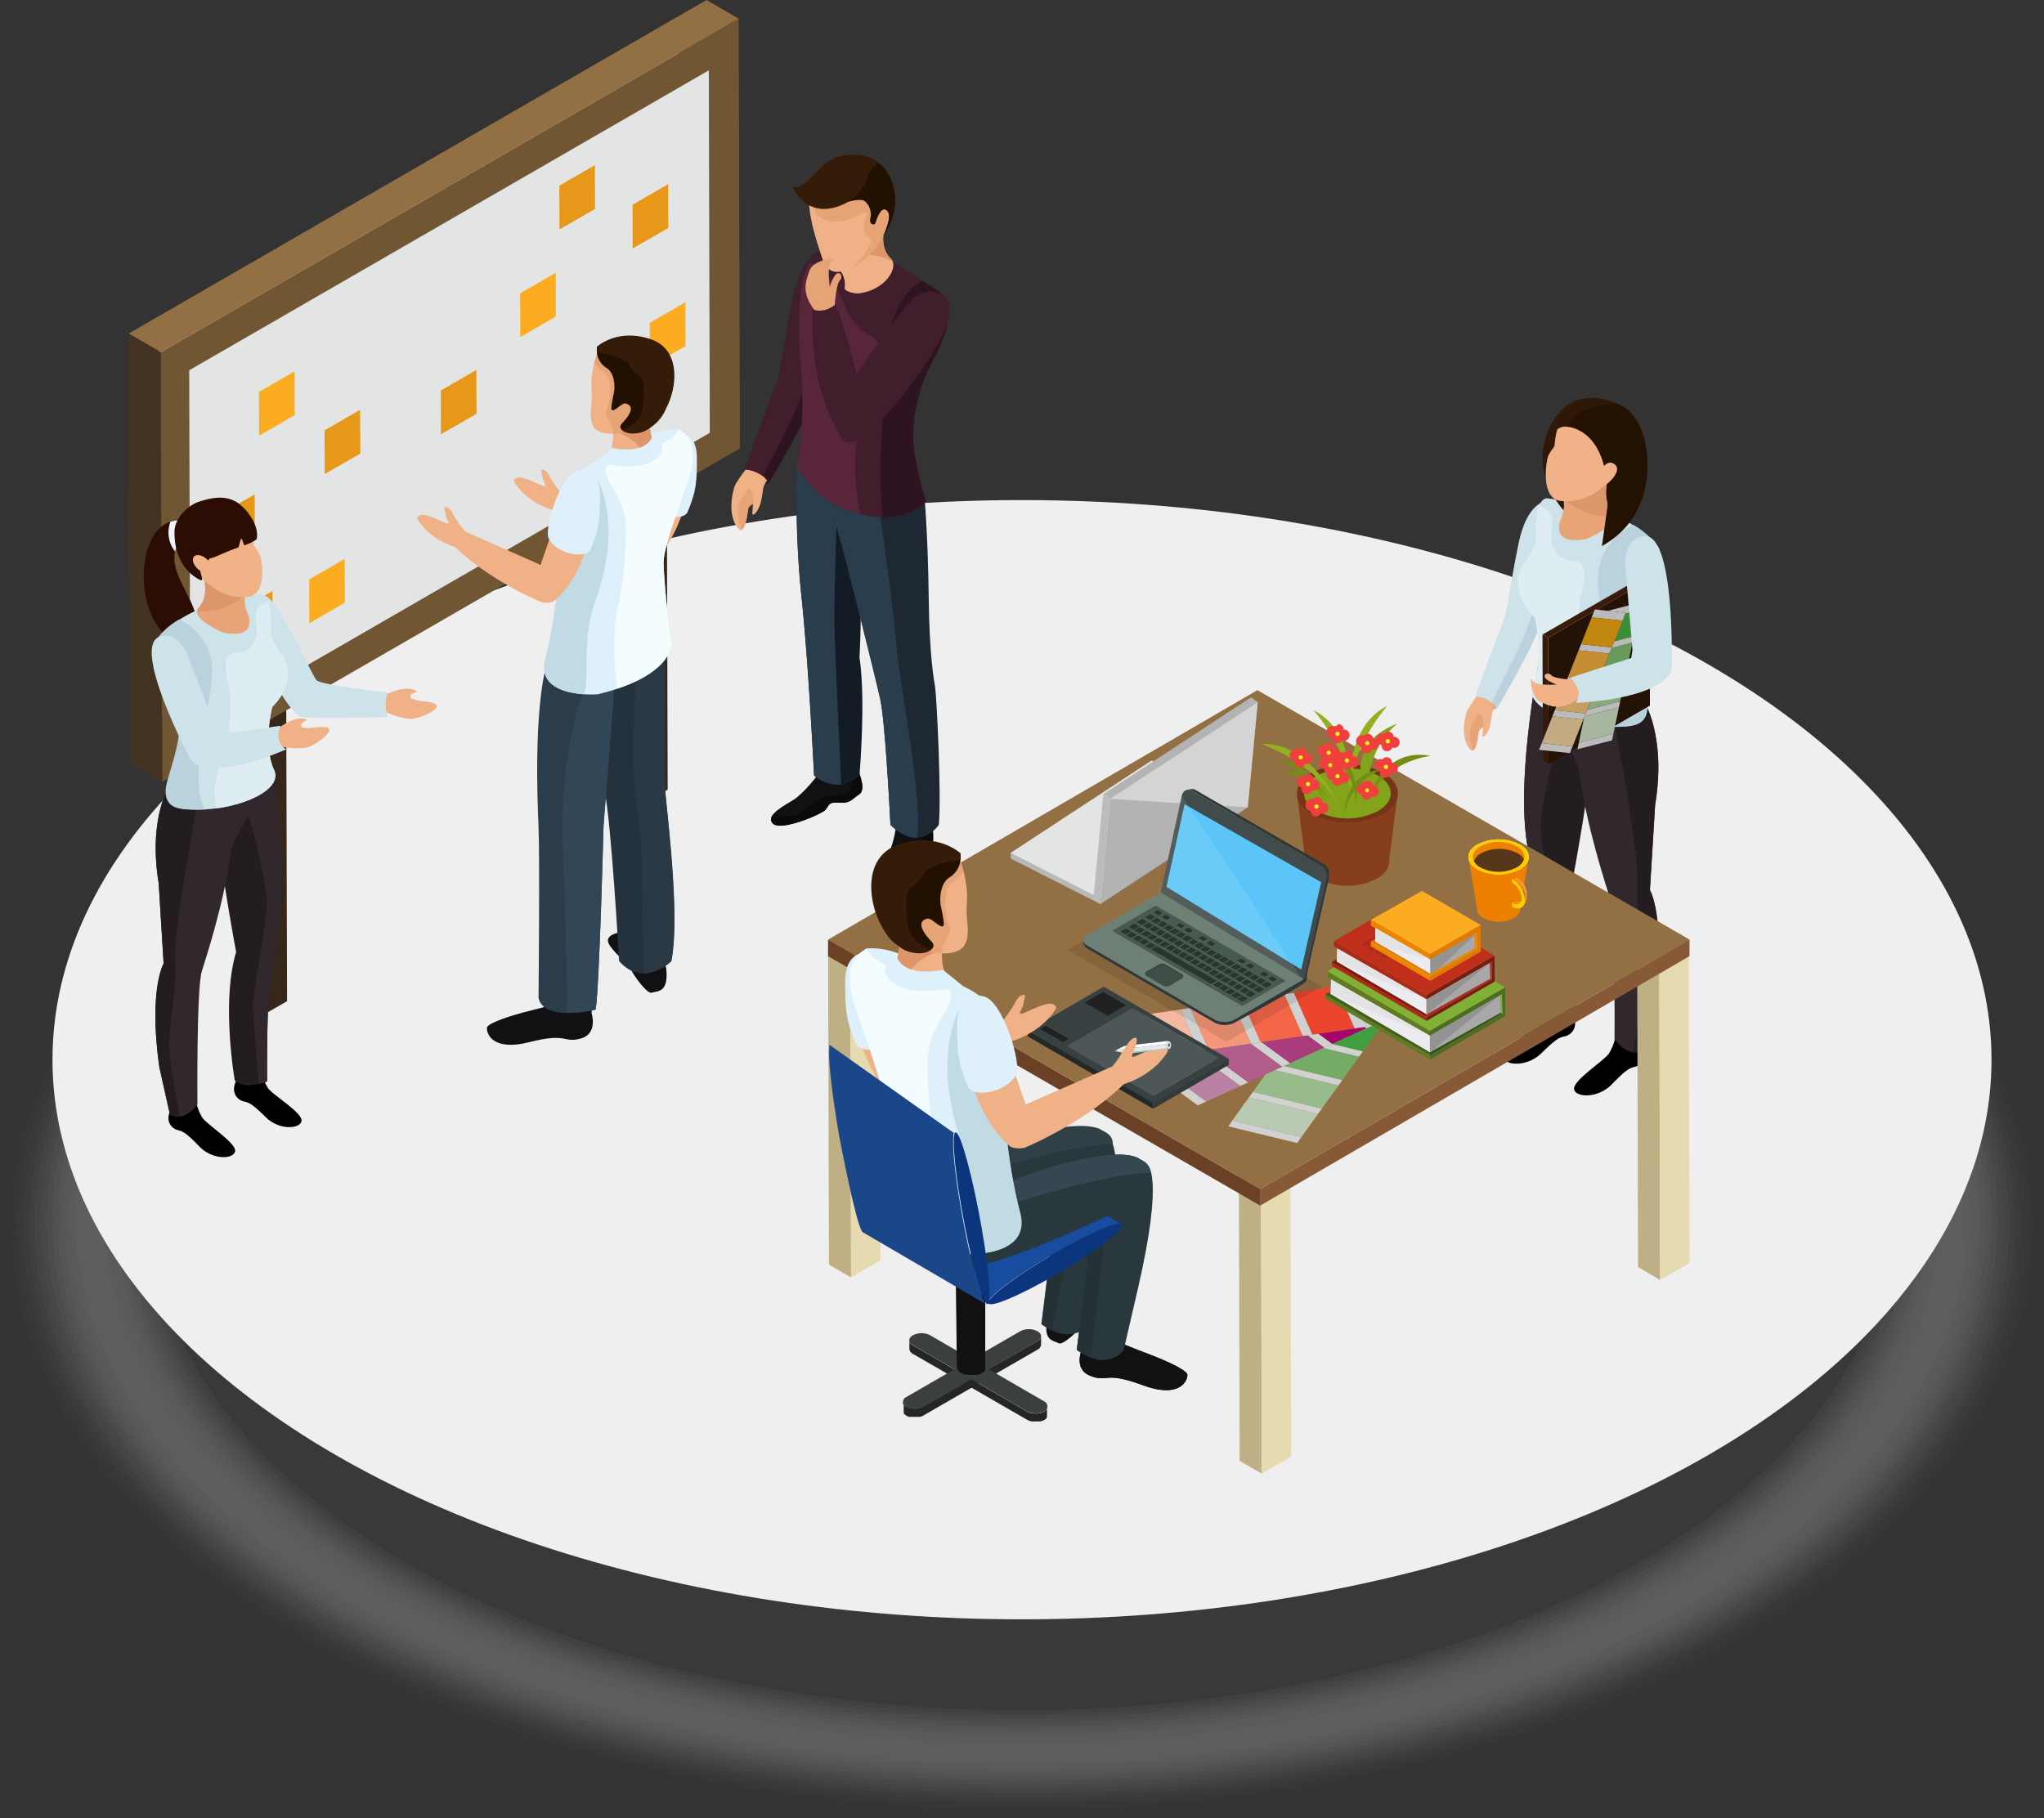 <svg xmlns="http://www.w3.org/2000/svg" viewBox="0 0 370.4 329.53"><rect x="0" y="0" width="370.4" height="329.53" fill="#333333" stroke="none"/><defs><style>.cls-1{isolation:isolate;}.cls-2{opacity:0.7;mix-blend-mode:multiply;}.cls-119,.cls-167,.cls-3{fill:#fff;}.cls-3{opacity:0;}.cls-4{fill:#f6f6f6;opacity:0.01;}.cls-5{fill:#eee;opacity:0.02;}.cls-6{fill:#e5e5e5;opacity:0.02;}.cls-7{fill:#dcdcdc;opacity:0.03;}.cls-8{fill:#d3d3d3;opacity:0.04;}.cls-9{fill:#cbcbcb;opacity:0.05;}.cls-10{fill:#c2c2c2;opacity:0.05;}.cls-11{fill:#b9b9b9;opacity:0.06;}.cls-12{fill:#b0b0b0;opacity:0.07;}.cls-126,.cls-13{fill:#a8a8a8;}.cls-13{opacity:0.08;}.cls-14{fill:#9f9f9f;opacity:0.08;}.cls-15{fill:#969696;opacity:0.09;}.cls-16{fill:#8e8e8e;}.cls-114,.cls-119,.cls-16{opacity:0.1;}.cls-17{fill:#858585;opacity:0.11;}.cls-18{fill:#7c7c7c;opacity:0.12;}.cls-19{fill:#737373;opacity:0.12;}.cls-20{fill:#6b6b6b;opacity:0.13;}.cls-21{fill:#626262;opacity:0.14;}.cls-22{fill:#595959;opacity:0.15;}.cls-23{fill:#505050;opacity:0.15;}.cls-24{fill:#484848;opacity:0.16;}.cls-25{fill:#3f3f3f;opacity:0.17;}.cls-26{fill:#363636;opacity:0.18;}.cls-27{fill:#2d2d2d;opacity:0.18;}.cls-28{fill:#252525;opacity:0.19;}.cls-29{fill:#1c1c1c;opacity:0.2;}.cls-30{fill:#efefef;}.cls-31{fill:#241b11;}.cls-32{fill:#3b2c1c;}.cls-33{fill:#352719;}.cls-34{fill:#443320;}.cls-35{fill:#6d5333;}.cls-36{fill:#888;}.cls-37{fill:#dbdbdb;}.cls-38{fill:#715634;}.cls-39{fill:#e3e5e5;}.cls-40{fill:#936f44;}.cls-41{fill:#fbac20;}.cls-42{fill:#e89818;}.cls-43{fill:#131c24;}.cls-44{fill:#efb185;}.cls-45{fill:#e6a376;}.cls-46{fill:#2d1420;}.cls-47{fill:#401e2c;}.cls-48{fill:#111114;}.cls-49{fill:#0a0a0a;}.cls-50{fill:#2a3d4c;}.cls-51{fill:#1d2833;}.cls-52{fill:#dd9569;}.cls-53{fill:#341c09;}.cls-54{fill:#221101;}.cls-55{fill:#59253b;}.cls-56{fill:#24323d;}.cls-57{fill:#2b3c4b;}.cls-58{fill:#314656;}.cls-59{fill:#2a3944;}.cls-60{fill:#def0f9;}.cls-61{fill:#c1dbe5;}.cls-62{fill:#f3fcff;}.cls-63{fill:#2b0d04;}.cls-64{fill:#cee2ea;}.cls-65{fill:#231d21;}.cls-66{fill:#31282e;}.cls-67{fill:#bad1de;}.cls-68{fill:#ddedf2;}.cls-69{fill:#e8a476;}.cls-70{fill:#db9669;}.cls-71{fill:#f1b287;}.cls-72{fill:#eff3fc;}.cls-73{fill:#231202;}.cls-74{fill:#c3bbb7;}.cls-75{fill:#301806;}.cls-76{fill:#351909;}.cls-77{fill:#3b1c0a;}.cls-78{fill:#251206;}.cls-79{fill:#beaf84;}.cls-80{fill:#a39772;}.cls-81{fill:#e6dab0;}.cls-82{fill:#885937;}.cls-83{fill:#6b4125;}.cls-84{fill:#873f1b;}.cls-85{fill:#743617;}.cls-86{fill:#82a31a;}.cls-87{fill:#94af20;}.cls-88{fill:#758c15;}.cls-89{fill:#f0403d;}.cls-90{fill:#fff518;}.cls-91{fill:#b4b9bc;}.cls-92{fill:#7d8183;}.cls-93{fill:#bdbbbb;}.cls-94{fill:#b3b3b3;}.cls-95{fill:#d4d4d4;}.cls-96{fill:#ed8001;}.cls-97{fill:#fffffe;}.cls-98{fill:#facd00;}.cls-99{fill:#58361a;}.cls-100{fill:#f79534;}.cls-101{fill:#d1d1d1;}.cls-102{fill:#eb452e;}.cls-103{fill:#f36648;}.cls-104{fill:#a4066c;}.cls-105{fill:#f59678;}.cls-106{fill:#419e3e;}.cls-107{fill:#f5b8a0;}.cls-108{fill:#a93c7b;}.cls-109{fill:#b15d8c;}.cls-110{fill:#98bb8b;}.cls-111{fill:#b982a4;}.cls-112{fill:#b8cbb2;}.cls-113{fill:#73ab67;}.cls-115{fill:#303739;}.cls-116{fill:#6e8074;}.cls-117{fill:#414b4c;}.cls-118{fill:#5bc5f7;}.cls-120{fill:#2a352d;}.cls-121{fill:#485950;}.cls-122{fill:#3e4d45;}.cls-123{fill:#455e1b;}.cls-124{fill:#5f7d20;}.cls-125{fill:#4b6e21;}.cls-127{fill:#80b134;}.cls-128{fill:#395115;}.cls-129{fill:#ebebf0;}.cls-130{fill:#e3e3e5;}.cls-131{fill:#939393;}.cls-132{fill:#781e11;}.cls-133{fill:#ac2a19;}.cls-134{fill:#c02f1c;}.cls-135{fill:#df7b03;}.cls-136{fill:#eb8601;}.cls-137{fill:#323a3b;}.cls-138{fill:#232829;}.cls-139{fill:#1d1f1f;}.cls-140{fill:#141515;}.cls-141{fill:#202222;}.cls-142{fill:#303637;}.cls-143{fill:#454e4f;}.cls-144{fill:#4d5758;}.cls-145{fill:#384141;}.cls-146{fill:#242626;}.cls-147{fill:#3b3f3f;}.cls-148{fill:#29383d;}.cls-149{fill:#243135;}.cls-150{fill:#184c9f;}.cls-151{fill:#0b357c;}.cls-152{fill:#354751;}.cls-153{fill:#304047;}.cls-154{fill:#1a4789;}.cls-155{fill:#bbb;}.cls-156{fill:#a6b69f;}.cls-157{fill:#c59f61;}.cls-158{fill:#88a87d;}.cls-159{fill:#3b8e38;}.cls-160{fill:#689a5c;}.cls-161{fill:#c4aa83;}.cls-162{fill:#c48d31;}.cls-163{fill:#c18710;}.cls-164{fill:#aac6c3;}.cls-165{fill:#dbdcdd;}.cls-166{fill:#e6e6e6;}.cls-168{fill:#565858;}.cls-169{fill:#f4f4f4;}.cls-170{fill:#5a5c5d;}.cls-171{fill:#6d6f70;}</style></defs><g class="cls-1"><g id="Layer_2" data-name="Layer 2"><g id="Layer_1-2" data-name="Layer 1"><g class="cls-2"><ellipse class="cls-3" cx="185.2" cy="222.6" rx="185.2" ry="106.93"/><ellipse class="cls-4" cx="185.2" cy="222.45" rx="184.15" ry="106.32"/><ellipse class="cls-5" cx="185.2" cy="222.31" rx="183.1" ry="105.71"/><ellipse class="cls-6" cx="185.2" cy="222.16" rx="182.05" ry="105.11"/><ellipse class="cls-7" cx="185.2" cy="222.02" rx="181" ry="104.5"/><ellipse class="cls-8" cx="185.2" cy="221.87" rx="179.95" ry="103.89"/><ellipse class="cls-9" cx="185.2" cy="221.73" rx="178.9" ry="103.29"/><ellipse class="cls-10" cx="185.2" cy="221.58" rx="177.85" ry="102.68"/><ellipse class="cls-11" cx="185.2" cy="221.43" rx="176.8" ry="102.08"/><ellipse class="cls-12" cx="185.2" cy="221.29" rx="175.75" ry="101.47"/><ellipse class="cls-13" cx="185.2" cy="221.14" rx="174.7" ry="100.86"/><ellipse class="cls-14" cx="185.2" cy="221" rx="173.65" ry="100.26"/><ellipse class="cls-15" cx="185.2" cy="220.85" rx="172.6" ry="99.65"/><ellipse class="cls-16" cx="185.2" cy="220.71" rx="171.55" ry="99.04"/><ellipse class="cls-17" cx="185.2" cy="220.56" rx="170.5" ry="98.44"/><ellipse class="cls-18" cx="185.2" cy="220.41" rx="169.45" ry="97.83"/><ellipse class="cls-19" cx="185.2" cy="220.27" rx="168.4" ry="97.22"/><ellipse class="cls-20" cx="185.2" cy="220.12" rx="167.35" ry="96.62"/><ellipse class="cls-21" cx="185.2" cy="219.98" rx="166.3" ry="96.01"/><ellipse class="cls-22" cx="185.2" cy="219.83" rx="165.25" ry="95.41"/><ellipse class="cls-23" cx="185.2" cy="219.69" rx="164.2" ry="94.8"/><ellipse class="cls-24" cx="185.2" cy="219.54" rx="163.15" ry="94.19"/><ellipse class="cls-25" cx="185.2" cy="219.39" rx="162.09" ry="93.59"/><ellipse class="cls-26" cx="185.2" cy="219.25" rx="161.04" ry="92.98"/><ellipse class="cls-27" cx="185.2" cy="219.1" rx="159.99" ry="92.37"/><ellipse class="cls-28" cx="185.2" cy="218.96" rx="158.94" ry="91.77"/><ellipse class="cls-29" cx="185.2" cy="218.81" rx="157.89" ry="91.16"/></g><ellipse class="cls-30" cx="185.2" cy="192.07" rx="175.69" ry="101.43"/><g class="cls-1"><polygon class="cls-31" points="48.49 183.5 46.16 182.14 45.97 113.99 48.3 115.35 48.49 183.5"/><polygon class="cls-32" points="48.3 115.35 45.97 113.99 49.5 111.95 51.83 113.31 48.3 115.35"/><polygon class="cls-33" points="51.83 113.31 52.02 181.46 48.49 183.5 48.3 115.35 51.83 113.31"/></g><g class="cls-1"><polygon class="cls-31" points="117.46 145.15 115.12 143.79 114.93 75.64 117.27 77 117.46 145.15"/><polygon class="cls-32" points="117.27 77 114.93 75.64 118.46 73.61 120.8 74.96 117.27 77"/><polygon class="cls-33" points="120.8 74.96 120.99 143.11 117.46 145.15 117.27 77 120.8 74.96"/></g><g class="cls-1"><polygon class="cls-34" points="128.63 78.45 122.8 75.06 122.61 9.37 128.45 12.76 128.63 78.45"/><polygon class="cls-35" points="34.48 132.81 28.64 129.42 122.8 75.06 128.63 78.45 34.48 132.81"/><polygon class="cls-36" points="34.48 132.81 28.64 129.42 28.46 63.73 34.29 67.12 34.48 132.81"/><polygon class="cls-37" points="34.29 67.12 28.46 63.73 122.61 9.37 128.45 12.76 34.29 67.12"/><path class="cls-38" d="M29.18,63.83,133.86,3.39l.22,77.89L29.4,141.72Zm99.45,14.62-.18-65.69L34.29,67.12l.19,65.69,94.15-54.36Z"/><polygon class="cls-39" points="128.45 12.76 128.63 78.45 34.48 132.81 34.29 67.12 128.45 12.76"/><polygon class="cls-34" points="29.4 141.72 23.57 138.33 23.34 60.44 29.18 63.83 29.4 141.72"/><polygon class="cls-40" points="29.18 63.83 23.34 60.44 128.03 0 133.86 3.39 29.18 63.83"/></g><polygon class="cls-41" points="46.93 71.03 46.95 78.97 53.4 75.25 53.38 67.31 46.93 71.03"/><polygon class="cls-41" points="94.26 53.16 94.28 61.1 100.72 57.38 100.71 49.44 94.26 53.16"/><polygon class="cls-41" points="117.75 58.5 117.77 66.44 124.22 62.72 124.2 54.78 117.75 58.5"/><polygon class="cls-41" points="56.03 105.02 56.05 112.96 62.5 109.24 62.47 101.3 56.03 105.02"/><polygon class="cls-42" points="101.36 33.65 101.38 41.59 107.83 37.87 107.8 29.93 101.36 33.65"/><polygon class="cls-42" points="39.7 93.33 39.73 101.28 46.17 97.55 46.15 89.61 39.7 93.33"/><polygon class="cls-42" points="112.96 71.5 112.98 79.44 119.43 75.72 119.4 67.78 112.96 71.5"/><polygon class="cls-42" points="114.63 37.1 114.65 45.04 121.1 41.32 121.08 33.38 114.63 37.1"/><polygon class="cls-42" points="58.82 77.99 58.84 85.93 65.29 82.21 65.26 74.27 58.82 77.99"/><polygon class="cls-42" points="79.88 70.78 79.9 78.72 86.34 75 86.32 67.06 79.88 70.78"/><polygon class="cls-42" points="42.94 110.85 42.96 118.79 49.41 115.06 49.38 107.13 42.94 110.85"/><path class="cls-43" d="M139.27,87.59A4.67,4.67,0,0,0,135,85.08,3.62,3.62,0,0,0,139.27,87.59Z"/><path class="cls-44" d="M136.11,83.81s-2.72,3.46-3,4.37-1.39,4.78.51,7.42c1,1.43,1.61-.56,1.9-3.15.13-1.17,0-2.07,1.53-3.32a13.53,13.53,0,0,0,2.87-3.7C140.43,84.47,136.11,83.81,136.11,83.81Z"/><path class="cls-45" d="M139.89,85.64c-.48,1-1.86,2.61-2.08,4-.27,1.71-2.13,1.61-2.26,2.78-.23,2-.68,3.69-1.32,3.64.29-1.51-1.48-2.68.45-6.2a25.46,25.46,0,0,1,4.33-5C139.78,85.22,140.07,85.26,139.89,85.64Z"/><path class="cls-44" d="M138.82,84.83s-.59,4.92-1,6.38-1.29,2.32-1.46,2,.74-4.72-.85-4.61C134.68,88.65,138.58,85.51,138.82,84.83Z"/><path class="cls-46" d="M150.76,45.13s-4.95-1.15-7,8.66-2.06,13.65-3.5,17S135,85.08,135,85.08s3.13.17,4.32,2.51c0,0,8.11-13.48,9.71-19.41S155.89,47.85,150.76,45.13Z"/><path class="cls-47" d="M140.26,70.81c1.44-3.37,1.44-7.2,3.5-17,1.11-5.33,3.08-7.43,4.65-8.23,4.66,3.09-.48,17.06-2,22.88-1.19,4.45-5.88,13.51-8.19,17.83A5.77,5.77,0,0,0,135,85.08S138.81,74.18,140.26,70.81Z"/><path class="cls-48" d="M155.69,140.11s1.31,3.07,0,3.85-1.49,1.66-3.59,1.49-1.8.52-2.52,1.31-8.16,4-9.56,2.45,2.53-3.42,3.93-4.34,4.74-4.59,4.82-5.64S155.69,140.11,155.69,140.11Z"/><path class="cls-49" d="M155.69,144c-1.31.79-1.49,1.66-3.59,1.49s-1.8.52-2.52,1.31-8.16,4-9.56,2.45c-.49-.54-.34-1.11.12-1.66l2.18.39c2.19.38,5-2.14,6.09-3.08s2.47-.58,4.35-.89,1.62-3.18,1.62-3.18l1.39-.48C156,141,156.8,143.29,155.69,144Z"/><path class="cls-48" d="M169,150.05s.56,3.62-.83,5.59-4.46,5.35-5.78,5.2-1.53-.75-1.53-.75a13.37,13.37,0,0,1,.41-5.89,18.94,18.94,0,0,0,1.05-4.15Z"/><path class="cls-49" d="M168.13,155.64c-1.23,1.72-3.74,4.55-5.23,5.1,2-2.52-1-2,1.24-3.2,3-1.65,1.09-3,2.45-3.41s.36-3.74.36-3.74l.74-.34H169S169.52,153.67,168.13,155.64Z"/><path class="cls-43" d="M152.86,91.12s-6.26-.68-8.34-5.31a153.1,153.1,0,0,0,.69,22.06c1.27,11.85,2.31,32.68,2.31,32.68s4,3.82,8.23,0c0,0,1.17-13.75,0-21.38,0,0,.78-13.34-.52-20S152.86,91.12,152.86,91.12Z"/><path class="cls-50" d="M147.52,140.55s-1-20.83-2.31-32.68a189.32,189.32,0,0,1-.83-23.6c1.53,3.39,5.43,6.21,7.33,6.64-.15,4.53-.57,17.85-.5,22.28.06,4.22.89,21.68,1.24,29A6.62,6.62,0,0,1,147.52,140.55Z"/><path class="cls-51" d="M167.56,90.41s.6,6.93.73,17.69.91,14.82,1.17,16.47,1.18,19.67.66,24.93c0,0-3.4,5.25-8.76,0,0,0-.91-18.47-1.83-22.68s-6-24.62-8.09-31.94c-.91-3.24-1.13-4.47-1.13-4.47S159.32,96.89,167.56,90.41Z"/><path class="cls-50" d="M161.36,149.5s-.91-18.47-1.83-22.68-6-24.62-8.09-31.94a17.15,17.15,0,0,0-3-5.74s5.93,4.16,11.05,4.15c.23,1.58,2.4,16.65,2.91,23.24s5,29.53,3.77,35.3C164.82,151.87,163.21,151.3,161.36,149.5Z"/><path class="cls-47" d="M161.67,47.43s9.21,5.55,9.39,6.3,2.55,2.7-1.59,10.84c0,0-5.39,8.78-3.66,18.06a58.11,58.11,0,0,0,2,8.22s-4.68,6-16.29.77c-2.34-1.06-6.15-4.63-7.18-7.35a62.32,62.32,0,0,0,.81-16.92c-.84-9.21-.84-21.08,4.43-22.28C149.62,45.07,151.05,43.57,161.67,47.43Z"/><path class="cls-44" d="M160.89,39.42s-2.22,4.84.54,7.45c1.53,1.45-.87,5.85-6.08,6.33,0,0-2.39-.21-2.28-1.07.23-2-.69-2.93-1.73-4.26S160.89,39.42,160.89,39.42Z"/><path class="cls-52" d="M161.43,46.87a1.37,1.37,0,0,1,.37.64c-2.24-1.67-6-1.25-6-1.25l4.06-6.17.46-.32.22.47C160.08,41.73,159.37,44.92,161.43,46.87Z"/><path class="cls-44" d="M161.58,36.78s-.36,6-4,9.27c-3.19,2.89-7.08,5.06-8.5,1C148,43.73,145,35.41,147.74,33.24c3.49-2.81,4.47-5.77,9.15-4.82C156.89,28.42,162.31,30,161.58,36.78Z"/><path class="cls-45" d="M161.58,36.78a13.21,13.21,0,0,1-3.92,9.34,16.73,16.73,0,0,1-3.08,2.31,16.16,16.16,0,0,0,3-4c1.18-1.9-2.31-.7-.52-5.38.61-1.59-3.2.93-4.12,1-5.48.7-5.56-2.48-5.87-3.79a9.78,9.78,0,0,1,.2-1.68l.36-1.08c.06-.09.1-.19.15-.28A18.34,18.34,0,0,1,149.21,31c2.34-.31,9-1.19,9.15-1.18s1.47,1.38,2.76,2.7A9,9,0,0,1,161.58,36.78Z"/><path class="cls-53" d="M160.05,42.78s3.79-4.74,1.36-10.32a6.89,6.89,0,0,0-6.84-4.37c-2.53.09-6.83,1.15-7.95,6.46-.35,1.66.13,4.85,6,2.3.84-.37,3.13-1,4.07-.42a3.24,3.24,0,0,1,1,3.26c-.18,1.09.75,1.06.85.82s.8-3.4,2.1-2.4S160.13,42.57,160.05,42.78Z"/><path class="cls-54" d="M160.05,42.78c.08-.21,1.81-3.78.65-4.67s-2,2.16-2.1,2.4-1,.27-.85-.82a3.24,3.24,0,0,0-1-3.26c-.85-.56-2.85.1-4.07.42.91-.8,2.91-1.35,3.37-3.16a6.1,6.1,0,0,1,3-4.3,7.16,7.16,0,0,1,2.34,3.07C163.84,38,160.05,42.78,160.05,42.78Z"/><path class="cls-53" d="M143.66,33.92s2.47,6.2,9.29,3.06a8.25,8.25,0,0,0,4.33-5,3.3,3.3,0,0,1,2-2.35s-2.31-2.4-7.17-1.3c-2.29.52-4.33,3.14-4.87,3.6S145.55,34.09,143.66,33.92Z"/><path class="cls-46" d="M171.06,53.73c.19.75,2.55,2.7-1.59,10.84,0,0-5.39,8.78-3.66,18.06a58.11,58.11,0,0,0,2,8.22s-2.33,3-7.75,2.89c-1.33-8,.24-22,1-31.75.5-6.25,3.52-9.54,6-11.21C169.1,52.11,171,53.4,171.06,53.73Z"/><path class="cls-55" d="M144.38,84.27a62.32,62.32,0,0,0,.81-16.92c-.64-7-.79-15.58,1.52-19.79,1.61.31,4.06,2,6.57,8.36a11.82,11.82,0,0,0,4.86,5.21c2.23,1.29,1.44,4.79-.76,10.25-3.54,8.77-2.36,17.26-1.55,21.76a26.78,26.78,0,0,1-4.27-1.52C149.22,90.56,145.41,87,144.38,84.27Z"/><path class="cls-45" d="M151.26,55.41s.23-3.87.93-4.58-.06-1.89-.81-1a5.74,5.74,0,0,0-1,2.23s-.72-4.47.56-5-3.55-.11-4.25,2-1.83,4.29,1.95,8.41A3.87,3.87,0,0,0,151.26,55.41Z"/><path class="cls-47" d="M166.44,53.4c2.56-1.46,7.53-.29,4.93,6.08S157.51,80.5,154,80.15s-2.21-7.32.55-11.38S164.05,54.77,166.44,53.4Z"/><path class="cls-47" d="M153,80s-6.5-8.16-5.74-23.93c0,0,1.88.95,4.19-.93C151.46,55.09,161.37,82.53,153,80Z"/><path class="cls-48" d="M112.27,169s-2.67.4-2,1.94,3.72,3.88,4.12,4.85,2.91,4.45,3.72,4.13,2.92.16,2.67-3.8S115.83,168.82,112.27,169Z"/><path class="cls-48" d="M107.18,183.55s1.29,3.79-1.94,4.68-2.27-1.13-9.3.65-7.85-1.85-7.68-2.67,4.85-2.27,6.38-2.66,4.45-1.14,4.45-1.14h8.34Z"/><path class="cls-56" d="M120.47,116.8s0,23,0,25.55,2.89,23,1.16,31.85c0,0-5,5-9.44,0,0,0-1.42-25.5-2.7-31.26s-.85-23.36-.85-23.36Z"/><path class="cls-57" d="M111.69,120.07s-1.15,14.82-2.32,29.52c0,0-.74,29.18-1.43,33.38,0,0-9.41,2.34-10.35-2.1,0,0,.24-25.68,0-31s-.79-20.34,1.33-29S111.69,120.07,111.69,120.07Z"/><path class="cls-58" d="M107.94,183c.69-4.2,1.43-33.38,1.43-33.38.79-9.89,1.56-19.84,2-25.29l-5.82,1.43s-4.19,11-3.55,27.49c.5,12.77.7,25.32.77,30.36A23.51,23.51,0,0,0,107.94,183Z"/><path class="cls-59" d="M121.67,174.2c1.73-8.89-1.16-29.26-1.16-31.85s0-23.4,0-25.38l-5,3.89s-1.6,16.41,0,25.76c1.46,8.51.52,25.07,1.23,29.82A8.06,8.06,0,0,0,121.67,174.2Z"/><path class="cls-44" d="M123.07,79.11c-2.86-.09-4.8,9.15-7.59,16.5l-13.57-6a20.07,20.07,0,0,1-2.24-3.14c-.59-1.26-1.21-1.37-1.49-1.33s.08.86.13,1.43,1,1.67.25,1.53-4.11-2.1-5-1.44c-.4.3-1.08.07,1,2.47a13.75,13.75,0,0,0,5.45,3.26c6.46,6.25,15.64,10,15.64,10h0a4.13,4.13,0,0,0,2.15-.12c4.54-3.61,6.93-11,7.84-17.87C126.35,79.5,123.07,79.11,123.07,79.11Z"/><path class="cls-60" d="M122,78.63c1.47-.45,4.29-.11,4.29,4.4s-.15,6.07-1.68,9.74c-.75,1.82-6.19,1-7.62-2C116.14,89.09,119,79.52,122,78.63Z"/><path class="cls-60" d="M122.92,77.84s4.32,2.26,1.7,9.62-4.46,12.13-4.37,14.9.93,12.09,1.47,14c0,0,.61,6.12-13.42,9.48,0,0-11.51.93-9.47-6.59s3-19.72,2.78-22.63-1.86-8.76,5.48-12.55S118.28,77.46,122.92,77.84Z"/><path class="cls-61" d="M101.61,96.61c.23,2.91-.74,15.11-2.78,22.63-1.41,5.22,3.68,6.36,7,6.58,1.11-3.35-.54-9.41,2-16.73,3.17-9,2.87-15.07,1.36-20-1-3.16-2.86-3.28-4.2-3.75C100.1,89.11,101.4,94,101.61,96.61Z"/><path class="cls-62" d="M121.72,116.35c-.54-1.9-1.37-11.23-1.47-14s1.82-7.51,4.37-14.9c2.42-7-.21-8.87-1.7-9.62-.84,3.62-13.46,4.9-13.21,7.34.28,2.72,3.6,5.31,3.7,10.16a70.8,70.8,0,0,1-1.59,15.58c-.8,3.1-.58,10.64.06,13.9C122.23,121.38,121.72,116.35,121.72,116.35Z"/><path class="cls-44" d="M117.83,74.07s-.54,3.87.74,6.31c1.17,2.23-8,4.06-8.18,2a8.7,8.7,0,0,0-.32-7.52C109,72.78,117.83,74.07,117.83,74.07Z"/><path class="cls-52" d="M118.53,80.52a11.55,11.55,0,0,1-.81-5.64L111,78.06h0c.24.07,4.72,1.3,5.63,4.55C118,82.08,119,81.33,118.53,80.52Z"/><path class="cls-44" d="M108.43,63.59a16.65,16.65,0,0,0-1.27,6.52c.24,3.27-.26,3.92-.08,5.37a3.48,3.48,0,0,0,.69,2.15c1,1,3.06,1.39,5.89.42,3.42-1.17,7.1-5.78,5.73-10S113.61,60.26,108.43,63.59Z"/><path class="cls-45" d="M119.14,72.58c-1.29-3.8-4.58-8.4-4.54-8.65a10.94,10.94,0,0,0-2.35-1.65,7.64,7.64,0,0,0-3.82,1.31,18.83,18.83,0,0,0-.76,2.25c.8.92,2.43,2,2.66,2.76a9.83,9.83,0,0,1-.4,5.76c-.56,1.2,1.58,3,1.11,4.08a.2.2,0,0,0,0,.15,9.53,9.53,0,0,0,2.64-.54A9.8,9.8,0,0,0,119.14,72.58Z"/><path class="cls-54" d="M108.22,62.85a3.65,3.65,0,0,0,1.62,3.79c1.7,1,1.55,3.79,1.45,4.32s-.66,3-.45,3.26c.4.61,1.84-1.23,2.5-1.09,1.68.36,1,1.92-.58,3.55s2.62,2.52,4.63,1.11c1.08-.74,1.47-1.19,2.92-3.93,2.09-4,2.29-8.81-2.41-11.48S110,61.85,108.22,62.85Z"/><path class="cls-53" d="M117.39,77.79A7.61,7.61,0,0,0,120.72,74c2.1-4,2.61-10.7-2.8-12.52-5.12-1.73-8.58.38-9.7,1.33a3,3,0,0,0,0,1.08c1.5.28,4.84.57,5.87,2.37,1.26,2.2,2.73,1.53,2.57,4.24s.45,6-4,7.44C114.3,79.18,116.61,78.34,117.39,77.79Z"/><path class="cls-60" d="M110.93,81.2l-3,2.44s9.21,2.84,12-1.65a2.63,2.63,0,0,0-1.63-3.23S117.9,82.45,110.93,81.2Z"/><path class="cls-44" d="M105.52,85.87c-2.85-.08-4.8,9.16-7.59,16.5l-13.57-6a19.93,19.93,0,0,1-2.23-3.13c-.6-1.26-1.21-1.38-1.49-1.34s.08.86.12,1.44,1,1.66.26,1.52-4.11-2.09-5-1.44c-.4.3-1.09.08,1,2.47a13.76,13.76,0,0,0,5.45,3.26c6.46,6.25,15.65,10,15.65,10h0a4,4,0,0,0,2.15-.12c4.54-3.61,6.94-11,7.85-17.87C108.82,86.26,105.52,85.87,105.52,85.87Z"/><path class="cls-60" d="M104.43,85.39c1.47-.45,4.28-.1,4.28,4.41s-.14,6.06-1.67,9.74c-.76,1.82-6.2,1-7.63-2C98.59,95.85,101.49,86.28,104.43,85.39Z"/><path class="cls-63" d="M33.89,94.5c-9.06-2.17-10.36,15.69-3.46,21,1.2.91,4.89.08,5.15-1.25,1.1-5.46-6.89-11.18-2.82-16.36a3.3,3.3,0,0,0,.76-.76C34.19,96.16,36.09,95.24,33.89,94.5Z"/><path class="cls-44" d="M69,128.67s4.06,2,6.16,1.54,4.93-1.93,3.75-2.6-4.36-.44-4.53-1.32,1.85-.67.9-1.14-2.79-.64-6.22,1.16A1.84,1.84,0,0,0,69,128.67Z"/><path class="cls-64" d="M47.94,107.93s-3.21-1.21-3.23,2.51c0,0,.5,4.91,4.4,12.1,0,0,3.67,7.07,5.57,7.42s15.58,0,15.58,0a6.73,6.73,0,0,1,0-4.45s-12-1.31-12.9-2.23S50.56,108.63,47.94,107.93Z"/><path d="M47.21,193.37a8.78,8.78,0,0,0,1.42,3.95c1.14,1.37,6.38,4.5,6,5.92s-4.09,1.6-6.45-.73-3-2.68-4-2.88-2.44-1.44-1.43-3.64C42.78,196,46,195.05,47.21,193.37Z"/><path class="cls-65" d="M48.49,135s4.31,21.14,1.95,32.86c0,0-1.09,9.24-1.6,11.78S48.4,196,48.4,196s-3.89,1.66-5.85-.15c0,0-2.51-14.23.24-23.3,0,0-3.24-17.32-3.31-23a87.63,87.63,0,0,0-.79-10.5Z"/><path class="cls-66" d="M50.44,167.85s-1.09,9.24-1.6,11.78S48.4,196,48.4,196a10.37,10.37,0,0,1-1.54.47c-.29-4.12-.81-11.3-1-12.92-.32-2.31,2.3-15,2.5-19.66s-5-22.31-5-22.31l1.44-5L48.49,135S52.8,156.13,50.44,167.85Z"/><path d="M35.41,198.65a8.77,8.77,0,0,0,1.31,4c1.11,1.41,6.26,4.66,5.87,6.08s-4.11,1.49-6.43-.9-2.93-2.76-3.93-3-2.39-1.49-1.32-3.67C30.91,201.15,34.1,200.3,35.41,198.65Z"/><path class="cls-66" d="M30.92,142s-4.17,6-2.16,18.13l.89,14.55s-2.75,4.66-.77,18.79l1.9,8.5s2.36,1.73,5-1.79c0,0-.19-20.91.79-24.13.72-2.36,4-12.19,5.28-21.68.47-3.46,5.83-9.19,5.55-12.19Z"/><path class="cls-65" d="M30.78,201.92l-1.9-8.5c-2-14.13.77-18.79.77-18.79l-.89-14.55c-2-12.17,2.16-18.13,2.16-18.13h.48l4.56,3s-4.52,23-4.19,28.88-1.33,12.69-1.1,16.33c.14,2.34,1.19,8.27,1.91,12.21A2.75,2.75,0,0,1,30.78,201.92Z"/><path class="cls-64" d="M28.14,116.44s3.69-7,18.8-8.68c0,0,2.4-1,2.17,6.77,0,1.12,1.13,3,1.92,4.06s2.87,4.9-1.7,9.56c0,0-1.77,6.93.34,11.41,1.89,4-8,7.91-16.41,7.09-1-.1-3.89-1.09-3-4.7s3.6-9.61,1.91-16.26S27,119.83,28.14,116.44Z"/><path class="cls-67" d="M28.14,116.2c-1.13,3.38,2.36,2.59,4,9.25s-1,12.89-1.91,16.5,1.3,4.46,2.33,4.57a27.77,27.77,0,0,0,4.47.19c-2.95-6.44,1.24-18.44,1.43-24.91.2-6.85-6-9.53-6-9.53A13.35,13.35,0,0,0,28.14,116.2Z"/><path class="cls-68" d="M49.67,139.56c-2.11-4.48-.34-11.41-.34-11.41,4.57-4.66,2.49-8.55,1.7-9.56s-2-2.94-1.92-4.06c.09-3.06-.23-4.76-.64-5.69-.88,1-2.62.64-2,4.22.34,2.12-.36,5.27-3.64,5.28s-1.45,5.29-1.26,6.76c1.34,10.2-4.1,15-2.34,21.42C45.63,145.65,51.13,142.64,49.67,139.56Z"/><path class="cls-44" d="M49.9,135.15s4.41,1,6.35.11,4.36-3,3.06-3.39-4.36.56-4.71-.25,1.64-1.07.61-1.32-2.85,0-5.79,2.54A1.83,1.83,0,0,0,49.9,135.15Z"/><path class="cls-64" d="M29,115.39s3.19-1.35,5.08,3.55S39.17,132,39.17,132l.81,1.11,10.89-1.58s-1.43,2.8,1,4.29c0,0-13.36,6-17.24,2C34.59,137.87,23.54,116.93,29,115.39Z"/><path class="cls-69" d="M45.76,104.53s-2.43,3.35-.92,6.62c.42.9,1.55,4.64-4.32,3.53,0,0-6.22-2.57-4.56-4.51,1.09-1.3,2.12-3.13-.12-9.18Z"/><path class="cls-70" d="M36,110.17a.87.87,0,0,0-.26.62,10.84,10.84,0,0,0,9.07-3.49l-7.63-5.77h0s-.34.27-.85.72C37.93,107.3,37,109,36,110.17Z"/><path class="cls-71" d="M44,93.64s1.59.41,2,5c0,.51.91,1.12,1.22,2.36s1,6.36-1.94,7.13a9.15,9.15,0,0,1-9.7-5.4C33.36,97.71,37.25,90.73,44,93.64Z"/><path class="cls-71" d="M38.23,103.4s-1-2.48-2.41-1.59c-.44.29-.9.85-.1,2.11s2.35,2.33,3.49,2.09Z"/><path class="cls-72" d="M33.89,94.5a5.48,5.48,0,0,0-3,.06,5.51,5.51,0,0,0,.85,5.41,5.33,5.33,0,0,1,1-2.13,3.3,3.3,0,0,0,.76-.76C34.19,96.16,36.09,95.24,33.89,94.5Z"/><path class="cls-63" d="M43.61,91.54c-2.21-1.88-4.89-1.47-7.48-.63-2.25.73-4.43,3.11-4.5,5.31-.1,3.07.92,7,4.55,8.85,1.34.68-1-2.59.82-2.76.57-.06.74-1,1.15-1.16.3.15,2.55-1.08,5-1.91.18-.06.4-1.54.58-1.6s.4,1.26.62,1.19a9.7,9.7,0,0,0,2.16-1.08C47,95.5,45.17,92.86,43.61,91.54Z"/><path class="cls-71" d="M37.47,101.34c.82.75,1.12,1.76.67,2.25s-1.48.28-2.3-.47-1.13-1.76-.68-2.25S36.65,100.59,37.47,101.34Z"/><path d="M280.37,181.2a9.45,9.45,0,0,1-1.5,4.2c-1.23,1.45-6.78,4.77-6.4,6.28s4.32,1.69,6.84-.78,3.18-2.85,4.24-3.06,2.59-1.52,1.52-3.86C285.07,184,281.71,183,280.37,181.2Z"/><path class="cls-65" d="M279,119.26s-4.57,22.43-2.06,34.86c0,0,1.16,9.81,1.7,12.5s.46,17.36.46,17.36,4.13,1.76,6.21-.16c0,0,2.67-15.1-.25-24.72,0,0,3.43-18.38,3.51-24.36a95.67,95.67,0,0,1,.83-11.15Z"/><path class="cls-66" d="M276.94,154.12s1.16,9.81,1.7,12.5.46,17.36.46,17.36a12.67,12.67,0,0,0,1.64.5c.31-4.37.86-12,1.09-13.71.34-2.45-2.43-15.87-2.65-20.86s5.3-23.68,5.3-23.68L283,120.9,279,119.26S274.43,141.69,276.94,154.12Z"/><rect class="cls-73" x="286.88" y="86.82" width="7.87" height="5.76" transform="translate(178.11 372.4) rotate(-85.4)"/><path d="M292.9,186.81a9.32,9.32,0,0,1-1.4,4.22c-1.18,1.49-6.65,4.95-6.24,6.45s4.37,1.58,6.83-.95,3.11-2.93,4.16-3.17,2.55-1.59,1.42-3.9C297.67,189.46,294.28,188.55,292.9,186.81Z"/><path class="cls-66" d="M297.66,126.63s4.42,6.33,2.28,19.25L299,161.31s2.93,4.95.83,19.94l-2,9s-2.5,1.82-5.26-1.9c0,0,.2-22.2-.85-25.61-.76-2.5-4.23-12.93-5.59-23-.51-3.67-6.19-9.75-5.89-12.93Z"/><path class="cls-65" d="M297.8,190.28l2-9c2.1-15-.83-19.94-.83-19.94l.95-15.43c2.14-12.92-2.28-19.25-2.28-19.25h-.51l-4.85,3.13s4.81,24.44,4.45,30.64,1.41,13.46,1.18,17.33c-.15,2.49-1.27,8.77-2,13A2.93,2.93,0,0,0,297.8,190.28Z"/><path class="cls-74" d="M271.24,128.47a4.16,4.16,0,0,0-3.85-2.23A3.24,3.24,0,0,0,271.24,128.47Z"/><path class="cls-44" d="M268.42,125.11a25.91,25.91,0,0,0-2.63,3.89c-.23.81-1.25,4.24.44,6.6.92,1.26,1.44-.5,1.69-2.81a3.3,3.3,0,0,1,1.37-2.95,11.86,11.86,0,0,0,2.55-3.29C272.27,125.7,268.42,125.11,268.42,125.11Z"/><path class="cls-45" d="M271.79,126.73c-.42.85-1.65,2.32-1.85,3.59-.24,1.52-1.9,1.43-2,2.47-.2,1.79-.6,3.29-1.16,3.24.25-1.35-1.32-2.39.39-5.51A22.81,22.81,0,0,1,271,126C271.69,126.36,272,126.4,271.79,126.73Z"/><path class="cls-44" d="M270.83,126s-.52,4.38-.86,5.68-1.15,2.07-1.3,1.78.66-4.21-.76-4.11C267.15,129.41,270.62,126.62,270.83,126Z"/><path class="cls-67" d="M281.45,90.69s-4.39-1-6.22,7.71-1.83,12.14-3.11,15.14-4.73,12.7-4.73,12.7,2.79.15,3.85,2.23c0,0,7.21-12,8.63-17.27S286,93.11,281.45,90.69Z"/><path class="cls-64" d="M272.12,113.54c1.28-3,1.28-6.4,3.11-15.14,1-4.75,2.75-6.61,4.13-7.32,4.16,2.75-.42,15.17-1.81,20.36-1.06,4-5.24,12-7.29,15.86a5.09,5.09,0,0,0-2.87-1.06S270.83,116.54,272.12,113.54Z"/><path class="cls-64" d="M300.61,99.57s-3.92-7.38-20-9.21c0,0-2.54-1.07-2.3,7.18,0,1.19-1.2,3.23-2,4.3s-3.05,5.21,1.81,10.15c0,0,1.87,7.35-.37,12.11-2,4.25,8.49,8.39,17.42,7.53,1.09-.11,4.13-1.17,3.17-5s-3.83-10.19-2-17.25S301.8,103.16,300.61,99.57Z"/><path class="cls-67" d="M300.61,99.31c1.19,3.59-2.51,2.75-4.31,9.81s1.08,13.68,2,17.51-1.38,4.75-2.48,4.85a29,29,0,0,1-4.75.21c3.13-6.84-1.32-19.57-1.51-26.43C289.39,98,296,95.14,296,95.14A14.27,14.27,0,0,1,300.61,99.31Z"/><path class="cls-68" d="M277.75,124.1c2.24-4.76.37-12.11.37-12.11-4.86-4.94-2.65-9.07-1.81-10.15s2.07-3.11,2-4.3c-.1-3.25.24-5.05.68-6,.93,1.08,2.79.69,2.16,4.48-.36,2.25.39,5.59,3.87,5.6s1.53,5.61,1.33,7.18c-1.42,10.82,4.35,15.88,2.48,22.72C282,130.56,276.21,127.36,277.75,124.1Z"/><path class="cls-75" d="M284.46,76.3a89.41,89.41,0,0,1,1.78,17c0,1.13-.67.11-2.71-.59,0,0-7.46-7.67-2-16.5a8.85,8.85,0,0,1,13.36-1.66Z"/><path class="cls-69" d="M281.9,86.94s2.58,3.54,1,7c-.44,1-1.65,4.92,4.59,3.74,0,0,6.6-2.72,4.85-4.79-1.18-1.38-2.27-3.32.11-9.74Z"/><path class="cls-70" d="M292.32,92.91a1,1,0,0,1,.26.66,11.48,11.48,0,0,1-9.62-3.7l8.09-6.12h0s.37.29.91.76C290.22,89.87,291.23,91.64,292.32,92.91Z"/><path class="cls-71" d="M283.82,75.37s-1.69.44-2.12,5.31c-.06.54-1,1.18-1.3,2.51s-1,6.74,2.05,7.56A9.73,9.73,0,0,0,292.75,85C295.06,79.69,290.93,72.28,283.82,75.37Z"/><path class="cls-73" d="M284,77.35s7.94.23,7.29,14.51l-1,7.12c10.56-5.91,8-17.83,8-17.83s-.91-9.07-8.49-8.33C289.78,72.82,284.68,74.32,284,77.35Z"/><path class="cls-75" d="M284,77.35s-2.41-.66-4,3.75c0,0,1.41-12.68,13.14-7.88C293.15,73.22,286,73,284,77.35Z"/><path class="cls-71" d="M289.9,85.73s1.07-2.63,2.55-1.68c.47.3,1,.9.11,2.23s-2.5,2.47-3.71,2.22Z"/><g class="cls-1"><polygon class="cls-76" points="280.55 115.6 279.52 115.01 279.59 137.9 280.61 138.5 280.55 115.6"/><polygon class="cls-77" points="298.93 105 297.9 104.4 279.52 115.01 280.55 115.6 298.93 105"/><polygon class="cls-78" points="280.55 115.6 280.61 138.5 298.99 127.89 298.93 105 280.55 115.6"/></g><g class="cls-1"><polygon class="cls-79" points="228.66 267.1 224.64 264.77 224.48 206.39 228.49 208.72 228.66 267.1"/><polygon class="cls-80" points="228.49 208.72 224.48 206.39 229.81 203.31 233.82 205.65 228.49 208.72"/><polygon class="cls-81" points="233.82 205.65 233.98 264.03 228.66 267.1 228.49 208.72 233.82 205.65"/></g><g class="cls-1"><polygon class="cls-79" points="154.23 231.53 150.22 229.21 150.06 170.83 154.07 173.16 154.23 231.53"/><polygon class="cls-80" points="154.07 173.16 150.06 170.83 155.38 167.75 159.39 170.08 154.07 173.16"/><polygon class="cls-81" points="159.39 170.08 159.56 228.46 154.23 231.53 154.07 173.16 159.39 170.08"/></g><g class="cls-1"><polygon class="cls-79" points="300.84 232 296.84 229.66 296.67 171.29 300.68 173.62 300.84 232"/><polygon class="cls-80" points="300.68 173.62 296.67 171.29 302 168.21 306 170.54 300.68 173.62"/><polygon class="cls-81" points="306 170.54 306.17 228.92 300.84 232 300.68 173.62 306 170.54"/></g><g class="cls-1"><polygon class="cls-82" points="306.17 170.3 306.16 173.3 228.36 218.51 228.37 215.51 306.17 170.3"/><polygon class="cls-83" points="228.37 215.51 228.36 218.51 150.05 173.3 150.06 170.3 228.37 215.51"/><polygon class="cls-40" points="306.17 170.3 228.37 215.51 150.06 170.3 227.86 125.09 306.17 170.3"/></g><path class="cls-84" d="M238.83,153.08c-3,1.71-3,4.48,0,6.19a11.8,11.8,0,0,0,10.67,0c3-1.71,3-4.48,0-6.19A11.76,11.76,0,0,0,238.83,153.08Z"/><polygon class="cls-84" points="253.29 143.8 251.7 156.17 236.62 156.68 235.01 143.8 253.29 143.8"/><path class="cls-85" d="M237.7,140.06c-3.57,2.06-3.59,5.41,0,7.49a14.3,14.3,0,0,0,12.93,0c3.59-2.07,3.61-5.43,0-7.5A14.27,14.27,0,0,0,237.7,140.06Z"/><path class="cls-86" d="M238.63,140.59c-3.07,1.77-3.09,4.64,0,6.41a12.17,12.17,0,0,0,11.07,0c3.08-1.77,3.09-4.65.05-6.42A12.22,12.22,0,0,0,238.63,140.59Z"/><path class="cls-86" d="M253.21,131.17s-6.46,4.65-5.07,14.7C248.14,145.87,242.16,135.24,253.21,131.17Z"/><path class="cls-87" d="M251.45,127.91s-8.18,8.93-6.78,19C244.67,146.9,242.49,132.27,251.45,127.91Z"/><path class="cls-87" d="M228.5,134.83s11.49,3.83,15.15,13.3C243.65,148.13,238.45,134.29,228.5,134.83Z"/><path class="cls-87" d="M238,128.71s8.18,8.94,6.77,19C244.73,147.7,246.92,133.08,238,128.71Z"/><path class="cls-88" d="M232.46,139.84s6.48,1.25,9.14,6.1C241.6,145.94,237.8,138.84,232.46,139.84Z"/><path class="cls-88" d="M231.53,137.76s7.26,2.9,9.26,9.14C240.79,146.9,238,137.79,231.53,137.76Z"/><path class="cls-88" d="M259.26,137s-8.25.82-11.33,8.08C247.93,145.08,250.29,135.31,259.26,137Z"/><path class="cls-88" d="M238.23,134.32s7.37,3.82,7.54,11.7C245.77,146,247.2,136.08,238.23,134.32Z"/><path class="cls-89" d="M245.75,134.31a1.06,1.06,0,0,1,1.06-1.05,1.45,1.45,0,0,1,.3.05,1,1,0,0,1,1.72.56h.06a1,1,0,1,1,0,2,1.13,1.13,0,0,1-.32-.06,1,1,0,0,1-1.94-.5h0A1.06,1.06,0,0,1,245.75,134.31Z"/><path class="cls-90" d="M247.39,134.69a.39.39,0,0,0,.38.38.37.37,0,0,0,.37-.38.36.36,0,0,0-.37-.37A.38.38,0,0,0,247.39,134.69Z"/><path class="cls-89" d="M249.14,138.64a1.06,1.06,0,0,1,1.05-1.06,1.33,1.33,0,0,1,.3.06,1,1,0,0,1,.75-.4,1,1,0,0,1,1,1v0l.07,0a1,1,0,0,1,0,2,1.13,1.13,0,0,1-.32-.06,1,1,0,0,1-1.94-.5v0A1,1,0,0,1,249.14,138.64Z"/><path class="cls-90" d="M250.77,139a.38.38,0,1,0,.37-.38A.38.38,0,0,0,250.77,139Z"/><path class="cls-89" d="M245.75,142.87a1.06,1.06,0,0,1,1.06-1.06,1,1,0,0,1,.3.06.95.95,0,0,1,1.72.56h.06a1,1,0,1,1,0,2,.88.88,0,0,1-.32-.07,1,1,0,0,1-.9.55,1,1,0,0,1-1-1s0,0,0,0A1,1,0,0,1,245.75,142.87Z"/><path class="cls-90" d="M247.39,143.25a.38.38,0,0,0,.38.37.38.38,0,0,0,0-.75A.39.39,0,0,0,247.39,143.25Z"/><path class="cls-89" d="M238.77,136.05a1.06,1.06,0,0,1,1-1.06.82.82,0,0,1,.31.07.92.92,0,0,1,.76-.41,1,1,0,0,1,.94.95v0l.07,0a1,1,0,0,1,0,2.06.89.89,0,0,1-.32-.08,1,1,0,0,1-1.93-.49v0A1,1,0,0,1,238.77,136.05Z"/><path class="cls-90" d="M240.4,136.43a.37.37,0,0,0,.38.37.36.36,0,0,0,.37-.37.37.37,0,0,0-.37-.38A.38.38,0,0,0,240.4,136.43Z"/><path class="cls-89" d="M240.4,140.38a1.07,1.07,0,0,1,1.06-1.06.94.94,0,0,1,.3.06.94.94,0,0,1,1.71.56h.07a1,1,0,0,1,0,2,1.07,1.07,0,0,1-.32-.06,1,1,0,0,1-.9.54,1,1,0,0,1-1-1v0A1,1,0,0,1,240.4,140.38Z"/><path class="cls-90" d="M242,140.76a.38.38,0,0,0,.75,0,.38.38,0,1,0-.75,0Z"/><path class="cls-89" d="M242.07,137.45a1.06,1.06,0,0,1,1.06-1.06,1,1,0,0,1,.3.07.93.93,0,0,1,.76-.41,1,1,0,0,1,.95,1h.07a1,1,0,0,1,0,2.05,1.21,1.21,0,0,1-.33-.07,1,1,0,0,1-.9.54,1,1,0,0,1-1-1v0A1,1,0,0,1,242.07,137.45Z"/><path class="cls-90" d="M243.71,137.83a.38.38,0,1,0,.37-.37A.37.37,0,0,0,243.71,137.83Z"/><path class="cls-89" d="M239.07,138.3a1.06,1.06,0,0,1,1.06-1.05,1.21,1.21,0,0,1,.31.06.91.91,0,0,1,.75-.4,1,1,0,0,1,.95,1v0l.07,0a1,1,0,1,1,0,2,1,1,0,0,1-.33-.06,1,1,0,0,1-.89.54,1,1,0,0,1-1-1h0A1.05,1.05,0,0,1,239.07,138.3Z"/><path class="cls-90" d="M240.71,138.68a.39.39,0,0,0,.38.38.38.38,0,0,0,0-.75A.38.38,0,0,0,240.71,138.68Z"/><path class="cls-89" d="M249.44,134a1,1,0,0,1,1.36-1,.92.92,0,0,1,.75-.4,1,1,0,0,1,1,.95s0,0,0,0l.08,0a1,1,0,0,1,1,1,1,1,0,0,1-1,1,.88.88,0,0,1-.33-.06,1,1,0,0,1-1.93-.49v0A1,1,0,0,1,249.44,134Z"/><path class="cls-90" d="M251.08,134.35a.37.37,0,0,0,.37.38.38.38,0,1,0,0-.75A.37.37,0,0,0,251.08,134.35Z"/><path class="cls-89" d="M235,141.72a1,1,0,0,1,1.36-1,.93.93,0,0,1,1.7.56h.08a1,1,0,0,1,0,2,1.14,1.14,0,0,1-.33-.06,1,1,0,0,1-1.94-.5v0A1,1,0,0,1,235,141.72Z"/><path class="cls-90" d="M236.64,142.1a.38.38,0,1,0,.38-.37A.37.37,0,0,0,236.64,142.1Z"/><path class="cls-89" d="M233.69,136.9a1.07,1.07,0,0,1,1.06-1.06,1.09,1.09,0,0,1,.3.07.92.92,0,0,1,.76-.41,1,1,0,0,1,.95,1h.06a1,1,0,1,1,0,2,1.07,1.07,0,0,1-.32-.07,1,1,0,0,1-1.93-.5h0A1.05,1.05,0,0,1,233.69,136.9Z"/><path class="cls-90" d="M235.33,137.28a.37.37,0,0,0,.37.38.38.38,0,0,0,.38-.38.37.37,0,0,0-.38-.37A.36.36,0,0,0,235.33,137.28Z"/><path class="cls-89" d="M236.56,145.87a1.05,1.05,0,0,1,1.05-1.06,1.07,1.07,0,0,1,.3.06.95.95,0,0,1,1.72.55,0,0,0,0,1,0,0l.07,0a1,1,0,0,1,0,2.05.93.93,0,0,1-.33-.07,1,1,0,0,1-.89.55,1,1,0,0,1-1-1v0A1,1,0,0,1,236.56,145.87Z"/><path class="cls-90" d="M238.19,146.25a.38.38,0,0,0,.75,0,.38.38,0,1,0-.75,0Z"/><path class="cls-89" d="M240.4,132.57a1.06,1.06,0,0,1,1.06-1,.87.87,0,0,0,1.06-.35,1,1,0,0,1,.95,1v0l.07,0a1,1,0,0,1,0,2.05.83.83,0,0,1-.32-.07,1,1,0,0,1-.9.54,1,1,0,0,1-1-1v0A1,1,0,0,1,240.4,132.57Z"/><path class="cls-90" d="M242,133a.38.38,0,1,0,.37-.37A.38.38,0,0,0,242,133Z"/><path class="cls-88" d="M250.23,139.5s-5.85,2.32-6.57,8.24C243.66,147.74,243.34,140.14,250.23,139.5Z"/><g class="cls-1"><polygon class="cls-91" points="183.11 154.6 183.18 155.63 199.47 163.89 199.41 162.88 183.11 154.6"/><polygon class="cls-92" points="199.41 162.88 199.47 163.89 225.04 147.12 224.98 146.09 199.41 162.88"/><polygon class="cls-39" points="183.11 154.6 199.41 162.88 224.98 146.09 208.69 137.83 183.11 154.6"/></g><g class="cls-1"><polygon class="cls-93" points="201.19 144.79 199.94 143.93 198.13 163 199.38 163.85 201.19 144.79"/><polygon class="cls-94" points="227.92 127.25 226.68 126.4 199.94 143.93 201.19 144.79 227.92 127.25"/><polygon class="cls-94" points="201.19 144.79 199.38 163.85 226.11 146.32 227.92 127.25 201.19 144.79"/><polygon class="cls-95" points="201.19 144.79 201.19 144.79 226.11 146.32 227.92 127.25 201.19 144.79"/></g><path class="cls-96" d="M268.82,163.23c-1.52.88-1.52,2.3,0,3.18a6,6,0,0,0,5.49,0c1.52-.88,1.53-2.3,0-3.18A6.1,6.1,0,0,0,268.82,163.23Z"/><polygon class="cls-96" points="277.02 155.3 275.37 165.24 267.74 165.24 266.09 155.3 277.02 155.3"/><path class="cls-97" d="M267.7,153.07c-2.14,1.23-2.15,3.24,0,4.48a8.58,8.58,0,0,0,7.74,0c2.14-1.24,2.15-3.25,0-4.48A8.5,8.5,0,0,0,267.7,153.07Z"/><path class="cls-98" d="M267.7,153.07c-2.14,1.23-2.15,3.24,0,4.48a8.58,8.58,0,0,0,7.74,0c2.14-1.24,2.15-3.25,0-4.48A8.5,8.5,0,0,0,267.7,153.07Z"/><path class="cls-96" d="M268.27,153.39c-1.83,1.06-1.84,2.77,0,3.82a7.23,7.23,0,0,0,6.59,0c1.83-1.05,1.84-2.76,0-3.82A7.29,7.29,0,0,0,268.27,153.39Z"/><path class="cls-99" d="M274.84,157.21a7.23,7.23,0,0,1-6.59,0,3,3,0,0,1-1.15-1.09,2.68,2.68,0,0,1,1.31-1.48,7.29,7.29,0,0,1,6.59,0,2.87,2.87,0,0,1,1.15,1.11A2.65,2.65,0,0,1,274.84,157.21Z"/><path class="cls-100" d="M274.26,163.77l0,0-.23-.11.52-.3.24.11.06,0,.13,0,.08,0h.07l.09,0h.2l.13,0h0l.1,0h0l.12-.06-.52.3h0a.3.3,0,0,1-.08,0s0,0,0,0h-.07l-.06,0h-.44l-.08,0h-.08l-.13-.05Z"/><path class="cls-100" d="M276.36,163.14a2,2,0,0,0,0-.24.2.2,0,0,0,0-.07.77.77,0,0,0,0-.15c0-.05,0-.11,0-.16a.58.58,0,0,1,0-.14l0-.1c0-.06,0-.12,0-.18s0,0,0-.07a2.5,2.5,0,0,0-.09-.25.06.06,0,0,1,0,0l-.09-.21,0-.06a1.6,1.6,0,0,0-.1-.23v0l-.14-.24,0-.06a1,1,0,0,0-.11-.17l-.05-.08-.12-.17-.05-.06-.12-.15-.07-.09-.06-.06a1.8,1.8,0,0,0-.19-.2l-.12-.12-.07-.07-.14-.12-.08-.06-.16-.12-.06,0-.23-.15.52-.3.23.15.06,0a1,1,0,0,0,.16.12l.07.07.14.12a.71.71,0,0,1,.09.07l.08.07,0,0,.2.21a.08.08,0,0,0,0,0h0l.08.12.1.1s0,0,0,0l.05.07.09.13,0,0,.05.07.06.09.05.08a.43.43,0,0,0,0,.07l0,0c0,.07.07.14.1.2h0l.09.18s0,0,0,0l0,.07a.11.11,0,0,0,0,.06.94.94,0,0,0,.06.15v0h0a1.59,1.59,0,0,0,.07.2,0,0,0,0,0,0,0s0,.05,0,.08l0,.11,0,.06,0,.11a.25.25,0,0,0,0,.07.2.2,0,0,0,0,.07c0,.05,0,.1,0,.16s0,0,0,.06v.09a.17.17,0,0,1,0,.07,2,2,0,0,1,0,.24,1.49,1.49,0,0,1-.63,1.36l-.52.3A1.47,1.47,0,0,0,276.36,163.14Z"/><path class="cls-98" d="M274,159.25v.68a3.68,3.68,0,0,1,1.72,2.85c0,1-.77,1.41-1.73.86v.68c1.29.74,2.36.22,2.36-1.18A5.05,5.05,0,0,0,274,159.25Z"/><path class="cls-44" d="M202.41,192.28s2.17-4.34,3.18-4.09.07,1.43-.51,3.15S202.41,192.28,202.41,192.28Z"/><g class="cls-1"><polygon class="cls-101" points="246.56 183.49 247.71 186.1 247.26 186.16 238.91 187.38 236.97 187.67 236.07 187.8 232.71 180.21 236.75 179.62 234.48 179.95 237.84 187.54 245.47 186.42 242.12 178.83 244.36 178.5 246.56 183.49"/><polygon class="cls-102" points="242.12 178.83 245.47 186.42 237.84 187.54 234.48 179.95 236.75 179.62 242.12 178.83"/><polygon class="cls-103" points="232.71 180.21 236.07 187.8 228.62 188.89 228.44 188.92 225.08 181.33 232.71 180.21"/><polygon class="cls-104" points="247.26 186.16 247.58 186.4 241.41 189.22 238.91 187.38 247.26 186.16"/><polygon class="cls-101" points="223.31 181.59 225.08 181.33 228.44 188.92 226.68 189.18 223.31 181.59"/><polygon class="cls-105" points="223.27 181.59 226.66 189.18 219.03 190.3 215.68 182.7 223.27 181.59"/><polygon class="cls-106" points="250 186.36 246.98 190.57 241.41 189.22 248.47 185.99 250 186.36"/><polygon class="cls-107" points="213.91 182.97 217.26 190.56 216.38 190.69 216.32 190.7 209.63 191.68 206.28 184.09 209.37 183.63 213.91 182.97"/><polygon class="cls-101" points="213.91 182.97 215.68 182.7 219.03 190.29 218.32 190.4 217.26 190.56 213.91 182.97"/><polygon class="cls-101" points="246.56 183.49 247.76 184.36 249.4 185.57 248.47 185.99 241.41 189.22 239.77 189.97 232.71 193.2 231.07 193.95 229.32 194.74 217.05 200.35 208.66 194.2 216.32 190.7 210.2 193.5 218.59 199.65 224.76 196.83 216.38 190.69 217.26 190.56 218.32 190.4 226.2 196.17 232.37 193.35 226.68 189.18 228.44 188.92 228.62 188.89 233.8 192.69 239.97 189.87 236.97 187.67 238.91 187.38 241.41 189.22 247.58 186.4 247.26 186.16 247.71 186.1 246.56 183.49"/><polygon class="cls-101" points="248.47 185.99 249.4 185.57 247.76 184.36 250.89 185.12 246.27 191.54 239.77 189.97 241.41 189.22 246.98 190.57 250 186.36 248.47 185.99"/><polygon class="cls-101" points="209.37 183.63 206.28 184.09 209.63 191.68 207.73 191.95 204.38 184.36 209.37 183.63"/><polygon class="cls-108" points="236.97 187.67 239.97 189.87 233.8 192.69 228.62 188.89 236.07 187.8 236.97 187.67"/><polygon class="cls-109" points="226.66 189.18 232.37 193.35 226.2 196.17 218.32 190.4 219.03 190.29 226.66 189.18"/><polygon class="cls-110" points="242.55 196.73 240.57 199.48 239.53 200.94 227.05 197.91 229.32 194.74 231.07 193.95 242.55 196.73"/><polygon class="cls-101" points="240.57 199.48 242.55 196.73 231.07 193.95 232.71 193.2 243.25 195.75 245.66 192.4 240.57 199.48"/><polygon class="cls-111" points="216.38 190.69 224.76 196.83 218.59 199.65 210.2 193.5 216.32 190.7 216.38 190.69"/><polygon class="cls-112" points="238.83 201.91 235.81 206.12 223.32 203.09 225.59 199.93 226.34 198.89 238.83 201.91"/><polygon class="cls-101" points="239.53 200.94 235.06 207.17 222.57 204.14 225.59 199.93 223.32 203.09 235.81 206.12 238.83 201.91 226.34 198.89 229.32 194.75 227.05 197.91 239.53 200.94"/></g><polygon class="cls-113" points="246.27 191.54 245.66 192.4 243.25 195.75 232.71 193.2 239.77 189.97 246.27 191.54"/><g class="cls-114"><polygon points="239.51 178.81 222.28 188.82 193.49 172.2 210.72 162.19 239.51 178.81"/></g><path class="cls-115" d="M236.76,177.75c-.2.76-13.23,7.7-13.23,7.7a4.1,4.1,0,0,1-3.39-.08c-5.89-3.4-23.1-13.45-23.1-13.45-.84-.49-1.1-1.75-.26-2.24l13.57-7.45S238.68,170.66,236.76,177.75Z"/><path class="cls-116" d="M236.86,177.16l-13.33,7.74a4.1,4.1,0,0,1-3.39-.07c-5.89-3.41-23.24-13.53-23.24-13.53-.86-.5-.86-1.29,0-1.78l13.47-7.83Z"/><path class="cls-115" d="M240.37,158.6c0-.1,0-.2-.05-.3s0-.06,0-.09a2.64,2.64,0,0,0-.1-.3.08.08,0,0,0,0,0,1.15,1.15,0,0,0-.12-.25.75.75,0,0,0-.07-.12,2.14,2.14,0,0,0-.13-.19l0-.05-.2-.22-.06,0a1.08,1.08,0,0,0-.24-.18L215.92,143.3a1.59,1.59,0,0,0-.27-.12l-.09,0-.13,0h-.19l-.17,0,.66-.16.12,0h.25l.12,0h.06s0,0,0,0a1,1,0,0,1,.28.12L240,156.65a1.44,1.44,0,0,1,.25.18l0,0a2.29,2.29,0,0,1,.21.23s0,0,0,0a.86.86,0,0,1,.07.1l.06.1.07.11,0,.06a1.89,1.89,0,0,1,.09.21v0h0a2.34,2.34,0,0,1,.09.24.22.22,0,0,0,0,.08s0,.05,0,.07a.29.29,0,0,1,0,.09,1.46,1.46,0,0,1,0,.22v0h0c0,.11,0,.21,0,.32v0a2.85,2.85,0,0,1,0,.4l-4.24,18.53-.56.33,4.13-18.7a2.73,2.73,0,0,0,0-.4c0-.12,0-.23,0-.35Z"/><path class="cls-117" d="M215.92,143.3c-.76-.44-1.56,0-1.78,1l-3.79,17.43,26,15.77,4-18.08a2.48,2.48,0,0,0-1-2.57Z"/><polygon class="cls-118" points="239.42 159.89 214.66 145.76 211.38 160.74 235.81 175.72 239.42 159.89"/><polygon class="cls-119" points="214.14 144.26 235.68 177.06 210.35 161.69 214.14 144.26"/><polygon class="cls-120" points="217.23 170.71 216.17 171.33 215.19 170.77 216.25 170.16 217.23 170.71"/><g class="cls-1"><polygon class="cls-120" points="209.43 166.22 208.38 166.83 207.4 166.27 208.46 165.66 209.43 166.22"/><polygon class="cls-120" points="213.88 168.79 212.83 169.4 211.85 168.84 212.91 168.23 213.88 168.79"/><polygon class="cls-120" points="210.94 170.5 209.88 171.12 208.91 170.56 209.97 169.94 210.94 170.5"/><path class="cls-121" d="M209.42,164.13,233,177.76l-7.88,4.58-23.6-13.63Zm10.12,14.27,1.05-.62-11-6.34-1.06.61,11,6.35Zm-7-8.68-1.06.62,1,.56,1.06-.61-1-.57Zm-3.42-.75,1.06-.61-1-.57-1.06.63,1,.55Zm13.35,7.72,1.06-.62-1-.56-1.06.61,1,.57Zm-3.25-3.11-1.06.61,1,.57,1.06-.62-1-.56Zm6.58,5,1.07-.61-1-.57-1.06.62,1,.56Zm-11-6.34,1,.56,1.06-.62-1-.56-1.06.62Zm-.05-1.26-1.06.61,1,.57,1.06-.62-1-.56ZM228,179.9l1.07-.62-1-.56-1.07.61,1,.57Zm-20-11.57,1.06-.61-1-.57-1.06.62,1,.56Zm10.11,4.61-1.06.61,1,.57,1.06-.62-1-.56Zm-6.77-2.68,1.06-.61-1-.57-1.06.62,1,.56Zm10.11,4.6-1.06.62,1,.56,1.06-.61-1-.57Zm3.25,3.11,1.06-.62-1-.56-1.07.62,1,.56Zm-1.83,2.35,1.05-.61-1-.56-1.06.61,1,.56Zm-15.22-10.49,1.05-.61-1-.57-1.06.62,1,.56Zm10.1,4.61-1.06.61,1,.56,1.06-.61-1-.56ZM214,168.87l-1.05.61,1,.57,1.06-.62-1-.56Zm-3.42-.75,1.06-.62-1-.56-1.05.61,1,.57Zm4.79,4.95-1-.56-1.06.61,1,.57,1.06-.62Zm.92-1.66,1,.57,1.06-.62-1-.57-1.05.62Zm-5.23-.83-1.06.62,1,.56,1.06-.62-1-.56Zm-4.9.11,1.06-.62-1-.56-1.06.61,1,.57Zm14.53,2-1.07.62,1,.56,1.07-.61-1-.57Zm3.64,6.75,1.05-.61-1-.57-1.06.62,1,.56ZM221,177.54l1.06-.61-1-.56L220,177l1,.56Zm2.94-1.71,1.06-.62-1-.56-1.06.62,1,.56Zm3.34,1.92,1.07-.61-1-.56-1.06.61,1,.56Zm-11-7.6-1.06.62,1,.56,1.06-.62-1-.56Zm7,8.68,1-.62-1-.56-1.06.61,1,.57Zm2.94-1.71,1.06-.62-1-.57-1.06.62,1,.57Zm-9.53-3.33-1.06.62,1,.56,1.06-.61-1-.57Zm-3.82-4.39,1.06-.61-1-.56-1.06.61,1,.56Zm6.76,2.68-1.06.61,1,.57,1.05-.62-1-.56Zm-9.71-1,1.06-.62-1-.56-1.06.62,1,.56Zm3.42.75-1.05.61,1,.56,1.06-.61-1-.56Zm-4.89.11,1.06-.62-1-.57-1.05.62,1,.57ZM220,175.72l-1.06.61,1,.57,1.06-.62-1-.56Zm3-1.71-1.06.61,1,.57,1.05-.62-1-.56Zm2.17,7.6,1.06-.62-1-.56-1.05.61,1,.57Zm-20-11.56,1.06-.62-1-.56-1.05.62,1,.56Zm1.47-.86,1.06-.62-1-.56-1.06.62,1,.56Zm20,11.56,1.06-.61-1-.57-1.06.62,1,.56Zm-17.08-13.27,1.06-.62-1-.56-1.06.61,1,.57Zm12.28,12.2,1-.61-1-.57-1.06.62,1,.56Zm7.75-.64,1.06-.61-1-.57-1,.62,1,.56ZM206.9,167.69l1.06-.62-1-.56-1.06.62,1,.56Zm13.44,6.53-1.06.62,1,.56,1.06-.62-1-.56Zm3.25,3.1,1.07-.61-1-.56-1.07.61,1,.56Zm-13.35-7.7,1.06-.62-1-.56-1.06.61,1,.57Zm3.43.75-1.06.61,1,.57,1.06-.62-1-.56Zm13.26,8.88,1.06-.61-1-.56-1.06.61,1,.56Zm-11-6.34,1,.56,1.06-.61-1-.57-1.06.62Zm12.45,5.49,1.06-.62-1-.56-1.05.62,1,.56Zm-23-9.86,1.06-.61-1-.56-1.06.61,1,.56Zm20,11.57,1.06-.61-1-.56-1.06.61,1,.56Zm-13.27-8.89-1.06.62,1,.56,1-.61-1-.57Zm-.47-2.46,1.05-.61-1-.57-1.06.62,1,.56Zm3.42.75-1.06.62,1,.56,1.06-.62-1-.56Zm5.51,9.53,1-.61-1-.57-1.06.62,1,.56ZM204,169.4l1-.61-1-.56-1.06.61,1,.56Zm18.16,8.78,1.06-.61-1-.56-1.06.61,1,.56Zm-13.35-7.71,1.06-.61-1-.56-1.06.61,1,.56Zm16.3,6,1.06-.61-1-.56-1.06.61,1,.56ZM224,181l1-.62-1-.56-1,.61,1,.57Zm-2.17-7.6-1.06.61,1,.56,1.06-.61-1-.56Zm-14.53-2,1.06-.62-1-.55-1.06.61,1,.56Zm10.13.72,1,.56,1.06-.61-1-.56-1.06.61Zm-.92,1.66-1-.56-1.06.61,1,.57,1.05-.62Zm-8.12-6.88,1.05-.61-1-.56-1.06.61,1,.56Zm10.49,8.25-1.06.61,1,.57,1.05-.62-1-.56Zm-1-5.43-.74.42,1,.56.74-.42-1-.56Zm7,4.06-.73.43,1,.56.74-.43-1-.56Zm-13.72-7.92-.74.43,1,.56.73-.43-1-.56Zm4.08,2.36-.74.42,1,.56.74-.42-1-.56Zm-1.48-.86-.74.43,1,.56.74-.43-1-.56ZM229,176.07l-.74.43,1,.56.73-.43-1-.56Zm1.47.86-.72.42,1,.57.73-.43-1-.56Zm-3.84-1.37.74-.43-1-.56-.73.43,1,.56Zm-16.69-9.64.74-.42-1-.56-.74.42,1,.56Zm9.41,4.58-.73.43,1,.56.73-.43-1-.56Z"/><polygon class="cls-120" points="210.68 165.5 209.94 165.92 208.97 165.36 209.71 164.94 210.68 165.5"/><polygon class="cls-120" points="212.16 166.35 211.43 166.78 210.45 166.22 211.19 165.79 212.16 166.35"/><polygon class="cls-120" points="210.55 166.86 209.49 167.48 208.51 166.91 209.58 166.3 210.55 166.86"/><polygon class="cls-120" points="207.96 167.07 206.9 167.69 205.93 167.13 206.99 166.51 207.96 167.07"/><polygon class="cls-120" points="211.66 167.5 210.6 168.12 209.63 167.55 210.68 166.94 211.66 167.5"/><polygon class="cls-120" points="214.76 167.85 214.02 168.28 213.05 167.72 213.78 167.29 214.76 167.85"/><polygon class="cls-120" points="209.07 167.72 208.01 168.33 207.04 167.77 208.1 167.15 209.07 167.72"/><polygon class="cls-120" points="206.49 167.93 205.43 168.54 204.46 167.98 205.52 167.37 206.49 167.93"/><polygon class="cls-120" points="212.77 168.15 211.72 168.76 210.74 168.2 211.81 167.59 212.77 168.15"/><polygon class="cls-120" points="210.19 168.36 209.13 168.97 208.15 168.41 209.22 167.79 210.19 168.36"/><polygon class="cls-120" points="216.24 168.71 215.5 169.13 214.53 168.57 215.27 168.15 216.24 168.71"/><polygon class="cls-120" points="207.6 168.57 206.54 169.19 205.57 168.63 206.63 168.01 207.6 168.57"/><polygon class="cls-120" points="205.01 168.79 203.96 169.4 202.98 168.84 204.04 168.23 205.01 168.79"/><polygon class="cls-120" points="211.3 169 210.24 169.62 209.27 169.06 210.33 168.44 211.3 169"/><polygon class="cls-120" points="208.72 169.22 207.66 169.83 206.68 169.27 207.74 168.65 208.72 169.22"/><polygon class="cls-120" points="215 169.43 213.94 170.04 212.97 169.48 214.02 168.87 215 169.43"/><polygon class="cls-120" points="212.41 169.65 211.35 170.26 210.38 169.7 211.44 169.08 212.41 169.65"/><polygon class="cls-120" points="209.83 169.85 208.77 170.47 207.79 169.91 208.85 169.3 209.83 169.85"/><polygon class="cls-120" points="218.84 170.21 218.1 170.63 217.13 170.07 217.87 169.65 218.84 170.21"/><polygon class="cls-120" points="216.11 170.07 215.05 170.69 214.08 170.13 215.14 169.51 216.11 170.07"/><polygon class="cls-120" points="213.52 170.29 212.47 170.9 211.49 170.34 212.55 169.72 213.52 170.29"/><polygon class="cls-120" points="208.35 170.71 207.29 171.33 206.32 170.77 207.38 170.16 208.35 170.71"/><polygon class="cls-120" points="220.32 171.06 219.59 171.49 218.62 170.93 219.35 170.5 220.32 171.06"/><polygon class="cls-120" points="214.64 170.93 213.58 171.55 212.61 170.98 213.67 170.37 214.64 170.93"/><polygon class="cls-120" points="212.05 171.14 210.99 171.76 210.02 171.19 211.08 170.58 212.05 171.14"/><polygon class="cls-120" points="218.34 171.36 217.28 171.97 216.31 171.41 217.36 170.79 218.34 171.36"/><polygon class="cls-120" points="209.47 171.36 208.41 171.97 207.44 171.41 208.49 170.79 209.47 171.36"/><polygon class="cls-120" points="213.16 171.79 212.11 172.4 211.13 171.84 212.19 171.22 213.16 171.79"/><polygon class="cls-120" points="219.45 172 218.39 172.62 217.42 172.05 218.48 171.44 219.45 172"/><polygon class="cls-120" points="216.86 172.21 215.8 172.83 214.83 172.27 215.89 171.65 216.86 172.21"/><polygon class="cls-120" points="214.28 172.43 213.22 173.04 212.25 172.48 213.3 171.87 214.28 172.43"/><polygon class="cls-120" points="220.56 172.65 219.51 173.26 218.53 172.69 219.59 172.08 220.56 172.65"/><polygon class="cls-120" points="217.97 172.85 216.91 173.47 215.95 172.91 217.01 172.29 217.97 172.85"/><polygon class="cls-120" points="215.39 173.07 214.33 173.69 213.35 173.12 214.41 172.51 215.39 173.07"/><polygon class="cls-120" points="221.68 173.29 220.61 173.9 219.65 173.34 220.71 172.72 221.68 173.29"/><polygon class="cls-120" points="219.09 173.5 218.03 174.12 217.06 173.55 218.12 172.94 219.09 173.5"/><polygon class="cls-120" points="216.5 173.71 215.45 174.33 214.47 173.76 215.53 173.15 216.5 173.71"/><polygon class="cls-120" points="222.79 173.93 221.73 174.54 220.76 173.98 221.82 173.37 222.79 173.93"/><polygon class="cls-120" points="225.89 174.27 225.16 174.7 224.18 174.14 224.91 173.71 225.89 174.27"/><polygon class="cls-120" points="220.2 174.14 219.14 174.76 218.17 174.19 219.23 173.58 220.2 174.14"/><polygon class="cls-120" points="217.62 174.36 216.56 174.97 215.59 174.41 216.65 173.79 217.62 174.36"/><polygon class="cls-120" points="223.9 174.57 222.85 175.19 221.87 174.62 222.93 174.01 223.9 174.57"/><polygon class="cls-120" points="221.31 174.78 220.25 175.4 219.28 174.84 220.34 174.22 221.31 174.78"/><polygon class="cls-120" points="227.37 175.13 226.63 175.56 225.67 175 226.4 174.57 227.37 175.13"/><polygon class="cls-120" points="218.73 175 217.67 175.61 216.7 175.05 217.76 174.44 218.73 175"/><polygon class="cls-120" points="225.01 175.21 223.95 175.83 222.98 175.27 224.04 174.65 225.01 175.21"/><polygon class="cls-120" points="222.43 175.43 221.37 176.04 220.4 175.48 221.46 174.87 222.43 175.43"/><polygon class="cls-120" points="219.84 175.64 218.78 176.26 217.81 175.69 218.87 175.08 219.84 175.64"/><polygon class="cls-120" points="226.13 175.85 225.07 176.47 224.1 175.91 225.16 175.29 226.13 175.85"/><polygon class="cls-120" points="223.54 176.07 222.48 176.69 221.51 176.12 222.57 175.51 223.54 176.07"/><polygon class="cls-120" points="220.96 176.28 219.9 176.9 218.92 176.34 219.98 175.72 220.96 176.28"/><polygon class="cls-120" points="229.97 176.63 229.23 177.06 228.25 176.5 229 176.07 229.97 176.63"/><polygon class="cls-120" points="227.24 176.5 226.18 177.12 225.21 176.55 226.27 175.94 227.24 176.5"/><polygon class="cls-120" points="224.66 176.71 223.59 177.32 222.62 176.76 223.69 176.15 224.66 176.71"/><polygon class="cls-120" points="228.35 177.14 227.29 177.75 226.32 177.19 227.38 176.58 228.35 177.14"/><polygon class="cls-120" points="231.45 177.49 230.72 177.92 229.75 177.35 230.47 176.93 231.45 177.49"/><polygon class="cls-120" points="225.77 177.35 224.71 177.97 223.73 177.41 224.8 176.79 225.77 177.35"/><polygon class="cls-120" points="223.18 177.57 222.12 178.18 221.15 177.62 222.21 177.01 223.18 177.57"/><polygon class="cls-120" points="229.46 177.78 228.4 178.4 227.44 177.84 228.49 177.22 229.46 177.78"/><polygon class="cls-120" points="220.59 177.78 219.54 178.4 208.55 172.05 209.61 171.44 220.59 177.78"/><polygon class="cls-120" points="226.88 178 225.81 178.61 224.84 178.05 225.91 177.43 226.88 178"/><polygon class="cls-120" points="224.29 178.21 223.24 178.83 222.26 178.26 223.32 177.65 224.29 178.21"/><polygon class="cls-120" points="230.58 178.43 229.52 179.04 228.55 178.48 229.6 177.87 230.58 178.43"/><polygon class="cls-120" points="221.71 178.43 220.65 179.04 219.68 178.48 220.73 177.87 221.71 178.43"/><polygon class="cls-120" points="227.99 178.64 226.93 179.25 225.96 178.69 227.02 178.08 227.99 178.64"/><polygon class="cls-120" points="225.4 178.85 224.35 179.47 223.37 178.91 224.43 178.29 225.4 178.85"/><polygon class="cls-120" points="222.82 179.07 221.77 179.68 220.79 179.12 221.85 178.5 222.82 179.07"/><polygon class="cls-120" points="229.11 179.28 228.04 179.9 227.07 179.34 228.14 178.72 229.11 179.28"/><polygon class="cls-120" points="226.52 179.5 225.46 180.11 224.49 179.55 225.55 178.94 226.52 179.5"/><polygon class="cls-120" points="223.93 179.71 222.88 180.32 221.9 179.76 222.96 179.15 223.93 179.71"/><polygon class="cls-120" points="227.63 180.14 226.57 180.75 225.6 180.19 226.66 179.57 227.63 180.14"/><polygon class="cls-120" points="225.04 180.35 223.99 180.97 223.02 180.4 224.07 179.79 225.04 180.35"/><polygon class="cls-120" points="226.16 180.99 225.1 181.61 224.13 181.04 225.18 180.43 226.16 180.99"/></g><polygon class="cls-120" points="215.75 171.57 214.69 172.19 213.72 171.62 214.78 171.01 215.75 171.57"/><polygon class="cls-120" points="222.07 176.93 221.01 177.54 220.03 176.98 221.09 176.37 222.07 176.93"/><polygon class="cls-120" points="207.24 170.07 206.18 170.69 205.21 170.13 206.27 169.51 207.24 170.07"/><polygon class="cls-120" points="206.13 169.43 205.07 170.04 204.1 169.49 205.15 168.87 206.13 169.43"/><path class="cls-120" d="M214.17,176.56a.38.38,0,0,1,0,.71L212,178.55a1.34,1.34,0,0,1-1.23,0l-3-1.73a.39.39,0,0,1,0-.72l2.22-1.29a1.4,1.4,0,0,1,1.23,0Z"/><path class="cls-122" d="M214.17,176.66c.33.2.34.52,0,.71L212,178.65a1.31,1.31,0,0,1-1.23,0l-3-1.74a.38.38,0,0,1,0-.71l2.22-1.29a1.4,1.4,0,0,1,1.23,0Z"/><polygon class="cls-123" points="240.69 179.91 241.17 179.67 241.13 180.16 240.69 179.91"/><polygon class="cls-124" points="241.24 176.44 241.15 180.18 240.15 180.21 240.15 181.04 259.12 192.05 259.11 186.83 241.24 176.44"/><polygon class="cls-125" points="259.11 186.83 259.12 192.05 272.77 184.17 272.76 178.95 259.11 186.83"/><polygon class="cls-126" points="259.12 187.73 259.13 191.3 272.24 183.72 272.16 180.21 259.12 187.73"/><polygon class="cls-127" points="240.53 176.03 259.11 186.83 272.76 178.95 254.18 168.15 240.53 176.03"/><polygon class="cls-127" points="272.16 180.21 272.24 183.72 271.9 183.57 271.82 180.41 272.16 180.21"/><polygon class="cls-128" points="259.13 191.3 272.24 183.72 271.9 183.57 259.11 190.74 259.13 191.3"/><polygon class="cls-129" points="259.12 187.73 241.21 177.52 241.12 180.54 259.13 191.3 259.12 187.73"/><polygon class="cls-123" points="259.13 191.3 240.15 180.21 240.69 179.91 259.13 190.73 259.13 191.3"/><polygon class="cls-124" points="240.53 176.03 240.53 177.11 241.21 177.52 241.32 176.49 240.53 176.03"/><polygon class="cls-130" points="259.12 187.73 259.12 187.73 241.13 180.16 241.21 177.52 259.12 187.73"/><polygon class="cls-131" points="259.11 190.74 271.82 180.41 271.82 180.41 259.12 187.73 259.11 190.74"/><polygon class="cls-125" points="247.28 177.52 248.05 177.97 257.62 172.44 256.84 172 247.28 177.52"/><polygon class="cls-125" points="249.9 179.04 250.67 179.49 260.24 173.96 259.47 173.52 249.9 179.04"/><polygon class="cls-125" points="248.63 178.31 249.4 178.75 258.97 173.23 258.2 172.78 248.63 178.31"/><polygon class="cls-125" points="246.01 176.78 246.78 177.23 256.35 171.71 255.59 171.26 246.01 176.78"/><polygon class="cls-132" points="241.87 174.07 242.29 173.86 242.25 174.3 241.87 174.07"/><polygon class="cls-133" points="242.35 170.94 242.28 174.31 241.37 174.35 241.37 175.09 258.51 185.04 258.5 180.32 242.35 170.94"/><polygon class="cls-132" points="258.5 180.32 258.51 185.04 270.85 177.92 270.83 173.2 258.5 180.32"/><polygon class="cls-126" points="258.51 181.14 258.52 184.36 270.36 177.52 270.3 174.35 258.51 181.14"/><polygon class="cls-134" points="241.72 170.57 258.5 180.32 270.83 173.2 254.05 163.45 241.72 170.57"/><polygon class="cls-133" points="270.3 174.35 270.36 177.52 270.06 177.38 269.98 174.53 270.3 174.35"/><polygon class="cls-133" points="258.52 184.36 270.36 177.52 270.06 177.38 258.5 183.87 258.52 184.36"/><polygon class="cls-129" points="258.51 181.14 242.34 171.91 242.25 174.64 258.52 184.36 258.51 181.14"/><polygon class="cls-132" points="258.52 184.36 241.37 174.35 241.87 174.07 258.52 183.85 258.52 184.36"/><polygon class="cls-133" points="241.72 170.57 241.72 171.54 242.34 171.91 242.43 170.99 241.72 170.57"/><polygon class="cls-130" points="258.51 181.14 258.51 181.14 242.25 174.3 242.34 171.91 258.51 181.14"/><polygon class="cls-131" points="258.5 183.87 269.98 174.53 269.98 174.53 258.51 181.14 258.5 183.87"/><polygon class="cls-133" points="247.81 171.92 248.51 172.32 257.15 167.33 256.46 166.92 247.81 171.92"/><polygon class="cls-133" points="250.18 173.29 250.88 173.69 259.52 168.7 258.83 168.3 250.18 173.29"/><polygon class="cls-133" points="249.04 172.63 249.73 173.03 258.38 168.04 257.69 167.63 249.04 172.63"/><polygon class="cls-133" points="246.67 171.25 247.36 171.65 256.01 166.66 255.32 166.26 246.67 171.25"/><polygon class="cls-135" points="248.77 170.42 249.23 170.13 249.23 170.69 248.77 170.42"/><g class="cls-1"><polygon class="cls-136" points="248.41 166.71 248.41 167.77 249.22 168.2 249.23 170.69 248.41 170.64 248.41 171.52 259.18 177.77 259.16 172.95 248.41 166.71"/><polygon class="cls-135" points="259.16 172.95 259.18 177.77 268.34 172.48 268.32 167.65 259.16 172.95"/><polygon class="cls-41" points="248.41 166.71 259.16 172.95 268.32 167.65 257.67 161.47 248.41 166.71"/></g><polygon class="cls-126" points="267.69 169.09 259.16 173.9 259.18 176.95 267.69 172.05 267.69 169.09"/><polygon class="cls-131" points="267.69 169.09 259.16 173.9 259.18 176.95 267.69 169.09 267.69 169.09"/><polygon class="cls-129" points="259.18 176.95 249.23 171.13 249.22 168.2 259.16 173.9 259.18 176.95"/><polygon class="cls-130" points="259.16 173.9 249.23 171.13 249.22 168.2 259.16 173.9 259.16 173.9"/><polygon class="cls-136" points="267.69 169.09 267.69 172.05 267.24 171.86 267.24 169.34 267.69 169.09"/><polygon class="cls-136" points="267.24 171.86 259.18 176.48 259.18 176.95 267.69 172.05 267.24 171.86"/><polygon class="cls-135" points="259.18 176.95 248.41 170.64 248.77 170.42 259.18 176.48 259.18 176.95"/><g class="cls-1"><polygon class="cls-137" points="199.93 179.75 199.93 180.81 196.54 182.78 196.54 181.72 199.93 179.75"/><polygon class="cls-138" points="204.1 182.15 204.1 183.22 199.93 180.81 199.93 179.75 204.1 182.15"/><polygon class="cls-139" points="204.1 182.15 204.1 183.22 200.71 185.19 200.71 184.12 204.1 182.15"/><polygon class="cls-140" points="200.71 184.12 200.71 185.19 196.54 182.78 196.54 181.72 200.71 184.12"/><polygon class="cls-137" points="189.47 185.83 189.47 186.89 188.35 187.54 188.36 186.48 189.47 185.83"/><polygon class="cls-138" points="193.64 188.23 193.64 189.3 189.47 186.89 189.47 185.83 193.64 188.23"/><polygon class="cls-141" points="193.64 188.23 192.52 188.88 188.36 186.48 189.47 185.83 193.64 188.23"/><polygon class="cls-140" points="192.52 188.88 192.52 189.95 188.35 187.54 188.36 186.48 192.52 188.88"/><polygon class="cls-139" points="193.64 188.23 193.64 189.3 192.52 189.95 192.52 188.88 193.64 188.23"/><polygon class="cls-137" points="205.09 182.72 205.09 183.78 193.24 190.67 193.24 189.6 205.09 182.72"/><polygon class="cls-138" points="220.77 191.77 220.76 192.84 205.09 183.78 205.09 182.72 220.77 191.77"/><polygon class="cls-142" points="208.92 198.66 208.92 199.72 193.24 190.67 193.24 189.6 208.92 198.66"/><polygon class="cls-143" points="220.77 191.77 220.76 192.84 208.92 199.72 208.92 198.66 220.77 191.77"/><polygon class="cls-144" points="220.77 191.77 208.92 198.66 193.24 189.6 205.09 182.72 220.77 191.77"/><path class="cls-145" d="M200,178.82l22.72,13.12-13.7,8-22.72-13.12Zm9,19.84,11.85-6.89-15.68-9.05-11.85,6.88,15.68,9.06Zm-8.21-14.54,3.39-2-4.17-2.4-3.39,2,4.17,2.4Zm-8.19,4.76,1.12-.65-4.17-2.4-1.11.65,4.16,2.4Z"/><polygon class="cls-141" points="204.1 182.15 200.71 184.12 196.54 181.72 199.93 179.75 204.1 182.15"/><polygon class="cls-137" points="222.67 191.94 222.67 193.01 208.97 200.97 208.97 199.9 222.67 191.94"/><polygon class="cls-138" points="208.97 199.9 208.97 200.97 186.25 187.85 186.25 186.78 208.97 199.9"/></g><path class="cls-44" d="M156.88,173.37c3.3-.09,5.55,10.57,8.76,19l15.67-6.89a22.32,22.32,0,0,0,2.57-3.62c.69-1.45,1.4-1.58,1.72-1.54s-.09,1-.14,1.66-1.13,1.92-.3,1.75,4.74-2.41,5.74-1.66c.46.35,1.25.09-1.19,2.85a15.91,15.91,0,0,1-6.28,3.77c-7.46,7.22-18.06,11.54-18.06,11.54h0a4.71,4.71,0,0,1-2.49-.14c-5.23-4.16-8-12.69-9-20.63C153.09,173.83,156.88,173.37,156.88,173.37Z"/><path class="cls-60" d="M158.15,172.82c-1.71-.51-5-.12-5,5.09s.17,7,1.94,11.24c.87,2.1,7.15,1.14,8.79-2.28C164.88,184.89,161.54,173.84,158.15,172.82Z"/><path class="cls-146" d="M164.8,242.94a1.09,1.09,0,0,0,.65.91l20.68,12a3.25,3.25,0,0,0,.72.27h0a4.26,4.26,0,0,0,.8.09h0a4,4,0,0,0,.77-.09l.08,0a3.52,3.52,0,0,0,.69-.26l.24-.18,0,0a1.74,1.74,0,0,0,.19-.22h0a.71.71,0,0,0,.11-.21.06.06,0,0,0,0,0,.85.85,0,0,0,0-.22v1.55a.59.59,0,0,1,0,.13.24.24,0,0,1,0,.08v0l-.06.13,0,.05a.05.05,0,0,0,0,.05l0,0a.62.62,0,0,1-.14.14h0a1,1,0,0,1-.17.12.31.31,0,0,1-.11.08v0a2.13,2.13,0,0,1-.49.21c-.06,0-.14,0-.21.06h-.07l-.14,0-.28,0h-.68l-.22,0-.22,0a1.8,1.8,0,0,1-.22-.06,1.22,1.22,0,0,1-.27-.09,2.37,2.37,0,0,1-.32-.15l-20.69-11.94a1.12,1.12,0,0,1-.65-.91Z"/><path class="cls-146" d="M163.6,254.35s0,0,0,0a1.86,1.86,0,0,0,.1.2s0,0,0,0a1.57,1.57,0,0,0,.18.19l.16.12.13.09a3.33,3.33,0,0,0,.67.26l.11,0a3.08,3.08,0,0,0,.75.09h.05a3.25,3.25,0,0,0,.77-.09h0a2.5,2.5,0,0,0,.71-.27L188,243.09a1.13,1.13,0,0,0,.66-.92v1.54a1.09,1.09,0,0,1-.65.91l-20.68,11.94-.32.16-.28.08a.4.4,0,0,1-.13,0,0,0,0,0,0,0,0h-.08l-.22,0-.22,0-.22,0h-.22l-.24,0-.28,0-.12,0-.1,0-.2,0a2.62,2.62,0,0,1-.48-.22h0a.43.43,0,0,1-.1-.09.91.91,0,0,1-.16-.11,0,0,0,0,1,0,0,1,1,0,0,1-.14-.15l0,0s0,0,0,0l0-.05-.06-.13v-.05s0,0,0-.08a.6.6,0,0,1,0-.12v-1.56A.57.57,0,0,0,163.6,254.35Z"/><path class="cls-147" d="M164.21,253.22a1,1,0,0,0,0,1.81,3.41,3.41,0,0,0,3.11,0L188,243.09c.87-.5.88-1.31,0-1.81a3.44,3.44,0,0,0-3.11,0Z"/><path class="cls-48" d="M199.65,233.41s2.63.87,1.71,2.32-4.45,3.28-5,4.19-3.74,4-4.5,3.54-3-.35-2-4.32S196.07,232.62,199.65,233.41Z"/><path class="cls-148" d="M200.57,205.64s4.23,1.74-.71,23.1L197.26,240s-2.74,4.17-8.5,0l2.84-23.46Z"/><path class="cls-48" d="M196.11,244.37s-1.74,3.74,1.48,5,2.43-.92,9.43,1.67,8.23-1,8.15-1.89-4.71-2.85-6.24-3.43-4.43-1.64-4.43-1.64l-8.53-.91Z"/><path class="cls-48" d="M196.11,244.37s-1.74,3.74,1.48,5,2.43-.92,9.43,1.67,8.23-1,8.15-1.89-4.71-2.85-6.24-3.43-5.64-2.23-5.64-2.23l-7.32-.32Z"/><path class="cls-148" d="M207.92,211.16s3.1,1.47-1.68,22.25c-2.59,11.24-2.6,11.24-2.6,11.24s-2.74,4.17-8.51,0L198,221.19Z"/><path class="cls-149" d="M197.5,225.13l2.71-1.39-2.46,22.34a11,11,0,0,1-2.62-1.41Z"/><path class="cls-149" d="M190,229.68l3.53-3.35-2.82,14.83a12.09,12.09,0,0,1-2-1.17Z"/><path class="cls-147" d="M189.23,254a1,1,0,0,1,0,1.81,3.49,3.49,0,0,1-3.12,0l-20.68-12c-.87-.5-.87-1.3,0-1.8a3.46,3.46,0,0,1,3.12,0Z"/><path class="cls-48" d="M173.4,247.75a1.33,1.33,0,0,0,.79,1.1,2.35,2.35,0,0,0,.39.19l.33.11.16,0h0l.1,0,.27.05.26,0h.54l.29,0,.35,0,.14,0,.13,0,.23-.06a3.4,3.4,0,0,0,.58-.26l0,0,.11-.08.22-.16h0a1.41,1.41,0,0,0,.17-.18s0,0,0,0l0-.06s0,0,0-.06a1.09,1.09,0,0,0,.08-.15s0,0,0,0a.08.08,0,0,1,0,0,.24.24,0,0,1,0-.09,1,1,0,0,0,0-.16l0-15.34v0a1.08,1.08,0,0,1,0,.19,1.24,1.24,0,0,0-.76-1.3,4.24,4.24,0,0,0-3.8,0,1.35,1.35,0,0,0-.77,1.09h0v0ZM178,233.52a.91.91,0,0,0,.13-.08h0A.91.91,0,0,1,178,233.52Zm.73-.79a1.28,1.28,0,0,1-.11.2,2,2,0,0,0,.11-.2Zm-.16.3-.13.15a1.74,1.74,0,0,0,.13-.15Z"/><path class="cls-150" d="M179.18,235.79a1.61,1.61,0,0,1,.18-.28s0,0,0,0a3.31,3.31,0,0,1,.25-.3l.23-.25.16-.15c.19-.2.44-.41.7-.64l.16-.14.8-.65.15-.11c.32-.25.67-.52,1.05-.79l.29-.21,1.05-.75.21-.14,1.31-.88.41-.27,1.27-.81.22-.15,1.54-.94.43-.26c.54-.33,1.1-.65,1.66-1,.83-.47,1.64-.93,2.43-1.36l.13-.07c.73-.4,1.45-.78,2.13-1.13l.19-.09,1.87-.92.18-.08c.59-.28,1.15-.52,1.66-.73l.12-.05c.35-.15.69-.28,1-.39l.2-.07a6.93,6.93,0,0,1,.82-.26l.15,0,.38-.08.2,0h.37a.65.65,0,0,1,.21.06h0L180.7,208.68h-.09a.08.08,0,0,0-.07,0h-.4a.25.25,0,0,1-.12,0l-.07,0a2.77,2.77,0,0,0-.43.09l-.08,0h0l-.82.26-.18.07-1,.39,0,0,0,0c-.52.21-1.07.45-1.66.74l-.23.09c-.57.27-1.17.57-1.79.88l-.3.16c-.65.33-1.31.67-2,1l-.26.15c-.77.41-1.56.86-2.38,1.33l-1.65,1-.44.26-1.53.94-.24.15-1.26.81-.4.27-1.31.88c-.09,0-.16.11-.24.16l-1,.71-.32.24-1,.77a1.73,1.73,0,0,0-.2.15c-.27.21-.51.41-.73.6l-.22.17c-.25.22-.47.43-.67.62l0,0-.17.18-.17.19,0,0h0l-.17.19a.35.35,0,0,0,0,.08h0s0,0,0,0l-.07.11,0,0,0,0,0,.05s0,0,0,0,0,0,0,.05l0,0v0a61654275059.66,61654275059.66,0,0,1,0,.08v0a.21.21,0,0,0,.12.2l22.58,13.12a.23.23,0,0,1-.13-.21.55.55,0,0,1,.07-.22Z"/><path class="cls-151" d="M191.26,227.07c6.71-3.87,12.14-6.14,12.14-5s-5.42,5.1-12.13,9-12.15,6.14-12.16,5.05S184.55,231,191.26,227.07Z"/><path class="cls-148" d="M158.69,217.24s.76,10.74,12.51,7.52,19.86-6.37,19.86-6.37,15-10.33,9.08-13C200.14,205.41,194.69,200,158.69,217.24Z"/><path class="cls-148" d="M158.69,217.24s.76,10.74,12.51,7.52,19.86-6.37,19.86-6.37,15-10.33,9.08-13C200.14,205.41,194.69,200,158.69,217.24Z"/><path class="cls-148" d="M165.07,221.91s.75,10.73,12.51,7.51,25.13-10.07,25.13-10.07,9.72-6.63,3.81-9.27C206.52,210.08,201.07,204.61,165.07,221.91Z"/><path class="cls-152" d="M206.52,210.08c1.45.64,1.95,1.53,1.9,2.5-9.21.07-29.61,7.06-29.61,7.06l-.17-3.8C202.49,206.07,206.52,210.08,206.52,210.08Z"/><path class="cls-153" d="M199.73,204.89c1.45.64,2,1.53,1.9,2.5-9.21.07-29.61,7.06-29.61,7.06l-.16-3.81C195.7,200.88,199.73,204.89,199.73,204.89Z"/><path class="cls-60" d="M157.05,171.91s-5,2.61-2,11.11,5.15,14,5,17.19-1.07,13.95-1.69,16.14c0,0-.7,7.07,15.49,10.94,0,0,13.27,1.08,10.93-7.6s-3.48-22.75-3.22-26.11,2.16-10.12-6.32-14.48S162.41,171.47,157.05,171.91Z"/><path class="cls-61" d="M181.64,193.58c-.26,3.36.85,17.43,3.22,26.11,1.62,6-4.25,7.35-8,7.59-1.28-3.86.62-10.86-2.35-19.29-3.65-10.44-3.31-17.4-1.57-23,1.12-3.65,3.3-3.79,4.85-4.33C183.39,184.91,181.88,190.58,181.64,193.58Z"/><path class="cls-62" d="M158.44,216.35c.62-2.19,1.58-12.95,1.69-16.14s-2.09-8.67-5-17.19c-2.79-8.05.24-10.24,2-11.11,1,4.17,15.54,5.66,15.25,8.48-.34,3.13-4.16,6.12-4.28,11.72a82.89,82.89,0,0,0,1.84,18c.93,3.57.68,12.28-.07,16C157.86,222.16,158.44,216.35,158.44,216.35Z"/><path class="cls-44" d="M162.92,167.56s.63,4.46-.85,7.29c-1.35,2.57,9.23,4.68,9.43,2.32a10.16,10.16,0,0,1,.39-8.68C173.17,166.08,162.92,167.56,162.92,167.56Z"/><path class="cls-52" d="M162.12,175c1.1-2.11,1-5.11.94-6.51l7.76,3.66v0c-.28.07-5.45,1.49-6.5,5.24C162.72,176.81,161.64,175.94,162.12,175Z"/><path class="cls-44" d="M173.78,155.47a19.29,19.29,0,0,1,1.47,7.53c-.29,3.76.3,4.52.09,6.19a4,4,0,0,1-.81,2.48c-1.14,1.15-3.52,1.61-6.79.49-4-1.36-8.19-6.67-6.61-11.56S167.8,151.63,173.78,155.47Z"/><path class="cls-45" d="M161.42,165.84c1.48-4.39,5.28-9.7,5.23-10a13,13,0,0,1,2.72-1.89,8.67,8.67,0,0,1,4.41,1.5,20.21,20.21,0,0,1,.86,2.6c-.91,1.06-2.79,2.29-3.06,3.18a11.36,11.36,0,0,0,.47,6.65c.64,1.38-1.83,3.48-1.28,4.71a.5.5,0,0,1,0,.17,11.63,11.63,0,0,1-3-.62A11.35,11.35,0,0,1,161.42,165.84Z"/><path class="cls-54" d="M174,154.62a4.23,4.23,0,0,1-1.88,4.37c-1.95,1.19-1.78,4.37-1.67,5s.77,3.41.53,3.77c-.47.7-2.13-1.42-2.89-1.26-1.94.41-1.15,2.22.67,4.09s-3,2.92-5.35,1.29c-1.23-.86-1.69-1.38-3.35-4.54-2.43-4.59-2.65-10.16,2.77-13.25S171.94,153.47,174,154.62Z"/><path class="cls-53" d="M163.43,171.86c-1.23-.86-2.18-1.17-3.84-4.33-2.42-4.59-3-12.35,3.23-14.45,5.9-2,9.9.44,11.2,1.54a3.57,3.57,0,0,1,0,1.24c-1.73.32-5.59.66-6.77,2.74-1.46,2.54-3.16,1.77-3,4.89s-.52,7,4.58,8.59C167,173.46,164.34,172.49,163.43,171.86Z"/><path class="cls-60" d="M170.89,175.79l3.49,2.82s-10.62,3.27-13.86-1.91A3.06,3.06,0,0,1,162.4,173S162.85,177.23,170.89,175.79Z"/><path class="cls-44" d="M177.13,181.18c3.3-.1,5.54,10.56,8.76,19l15.66-6.89a23.09,23.09,0,0,0,2.58-3.63c.69-1.44,1.4-1.58,1.72-1.53s-.09,1-.15,1.65-1.13,1.92-.29,1.75,4.74-2.41,5.74-1.65c.46.34,1.25.09-1.19,2.85a15.91,15.91,0,0,1-6.29,3.76c-7.45,7.22-18,11.54-18,11.54h0a4.56,4.56,0,0,1-2.48-.14c-5.24-4.15-8-12.69-9.06-20.62C173.33,181.63,177.13,181.18,177.13,181.18Z"/><path class="cls-60" d="M178.39,180.63c-1.7-.52-4.94-.12-4.94,5.09s.17,7,1.93,11.23c.87,2.1,7.15,1.14,8.8-2.27C185.13,192.69,181.78,181.65,178.39,180.63Z"/><path class="cls-151" d="M173.07,205.29c.7-.72,2.6,5.66,4.26,14.22s2.44,16.1,1.75,16.82-2.6-5.66-4.26-14.23S172.38,206,173.07,205.29Z"/><path class="cls-154" d="M150.29,190.06l0-.24a.69.69,0,0,0,0-.13.14.14,0,0,0,0-.06.14.14,0,0,1,0-.06.09.09,0,0,1,0,0l0-.05a0,0,0,0,1,0,0v-.07h0l0,0s0,0,0,0h0l0,0,0,0h.14s0,0,0,0h0l22.57,16h0a.19.19,0,0,0-.12,0h0a.17.17,0,0,0-.12.06h0v0l0,0h0v0s0,0,0,0,0,0,0,0a466455079621.23,466455079621.23,0,0,1,0,.1.08.08,0,0,0,0,.06.14.14,0,0,0,0,.06l0,.13a1.94,1.94,0,0,0,0,.24c-.24,2.22.54,8.76,1.95,16.07,1.49,7.72,3.18,13.65,4,14.23l-22.36-13.06c-.83-.59-2.73-9.43-4.22-17.14C150.84,198.82,150.06,192.28,150.29,190.06Z"/><g class="cls-1"><polygon class="cls-155" points="286.1 134.61 292.37 132.99 292.12 134.18 285.85 135.8 286.1 134.61"/><polygon class="cls-156" points="287.14 129.82 293.37 128.21 292.37 132.99 286.1 134.61 287.06 130.04 287.14 129.82"/><polygon class="cls-157" points="283.69 123.86 289.27 124.46 287.61 128.66 287.35 129.31 281.76 128.71 282.44 127 283.69 123.86"/><polygon class="cls-155" points="287.35 129.31 287.61 128.66 293.6 127.1 293.37 128.21 287.14 129.82 287.35 129.31"/><polygon class="cls-158" points="289.61 123.62 294.6 122.33 293.6 127.1 287.61 128.66 289.27 124.46 289.61 123.62"/><polygon class="cls-159" points="294.53 111.22 297.05 110.57 296.06 115.34 292.53 116.25 294.53 111.22"/><polygon class="cls-155" points="291.34 110.71 294.59 111.07 294.53 111.22 292.53 116.25 292.07 117.42 291.65 118.47 286.06 117.87 286.51 116.75 292.1 117.35 294.03 112.5 288.44 111.89 286.8 116.01 289 110.46 291.34 110.71"/><polygon class="cls-160" points="292.07 117.42 295.82 116.45 295.26 119.14 294.82 121.22 290.07 122.45 291.65 118.47 292.07 117.42"/><polygon class="cls-155" points="289.72 123.33 290.07 122.45 294.82 121.22 294.6 122.33 289.61 123.62 289.72 123.33"/><polygon class="cls-155" points="280.42 132.08 279.38 134.69 284.97 135.29 284.49 136.5 278.9 135.9 280.42 132.08"/><polygon class="cls-161" points="281.31 129.83 286.9 130.44 284.97 135.29 279.38 134.69 280.42 132.08 281.31 129.83"/><polygon class="cls-155" points="281.31 129.83 281.76 128.71 287.35 129.31 287.14 129.82 287.06 130.04 286.9 130.44 281.31 129.83"/><polygon class="cls-155" points="297.35 109.16 295.26 119.14 295.82 116.45 292.07 117.42 292.53 116.25 296.06 115.34 297.05 110.57 294.53 111.22 294.59 111.07 291.34 110.71 297.35 109.16"/><polygon class="cls-162" points="286.06 117.87 291.65 118.47 290.07 122.45 289.72 123.33 284.13 122.73 285.47 119.36 286.06 117.87"/><polygon class="cls-155" points="285.47 119.36 284.13 122.73 289.72 123.33 289.61 123.62 289.27 124.46 283.69 123.86 282.44 127 285.47 119.36"/><polygon class="cls-163" points="288.44 111.89 294.03 112.5 292.1 117.35 286.51 116.75 286.8 116.01 288.44 111.89"/></g><path class="cls-71" d="M285.19,123.22s-3.49-.16-4.08-.83-1.72-.07-.94.66a5.15,5.15,0,0,0,1.95,1s-4.1.37-4.5-.82-.32,3.21,1.55,4,3.76,1.95,7.73-1.22A3.84,3.84,0,0,0,285.19,123.22Z"/><path class="cls-64" d="M297.75,97.2s-3.67.21-3.19,5.77,1.27,14.85,1.27,14.85l-.23,1.44-11.12,3.59s2.66,2,1.09,4.54c0,0,15.56-.49,17.37-6.16C302.94,121.23,303.66,96.12,297.75,97.2Z"/><polygon class="cls-164" points="201.96 190.5 204.18 191.01 203.74 190.86 201.96 190.5"/><polygon class="cls-165" points="201.96 190.5 203.74 190.86 203.79 189.57 201.96 190.5"/><polygon class="cls-164" points="211.56 189.97 203.74 190.86 204.18 191.01 212 190.11 211.56 189.97"/><polygon class="cls-166" points="211.35 189.25 203.54 190.14 203.74 190.86 211.56 189.97 211.35 189.25"/><polygon class="cls-167" points="211.6 188.67 203.79 189.57 203.54 190.14 211.35 189.25 211.6 188.67"/><polygon class="cls-166" points="211.35 189.25 211.56 189.97 212 190.11 212.25 189.54 212.05 188.82 211.6 188.67 211.35 189.25"/><polygon class="cls-168" points="211.64 189.37 211.72 189.68 211.92 189.75 212.03 189.49 211.94 189.18 211.75 189.11 211.64 189.37"/><polygon class="cls-169" points="201.96 190.5 203.54 190.14 203.79 189.57 201.96 190.5"/><polygon class="cls-170" points="202.28 190.43 201.96 190.5 202.32 190.31 202.28 190.43"/><polygon class="cls-171" points="202.28 190.43 202.32 190.58 201.96 190.5 202.28 190.43"/><path class="cls-44" d="M202.6,192s2.41-4.43,3.25-3.85c0,0,.67,0-.77,3.28Z"/></g></g></g></svg>